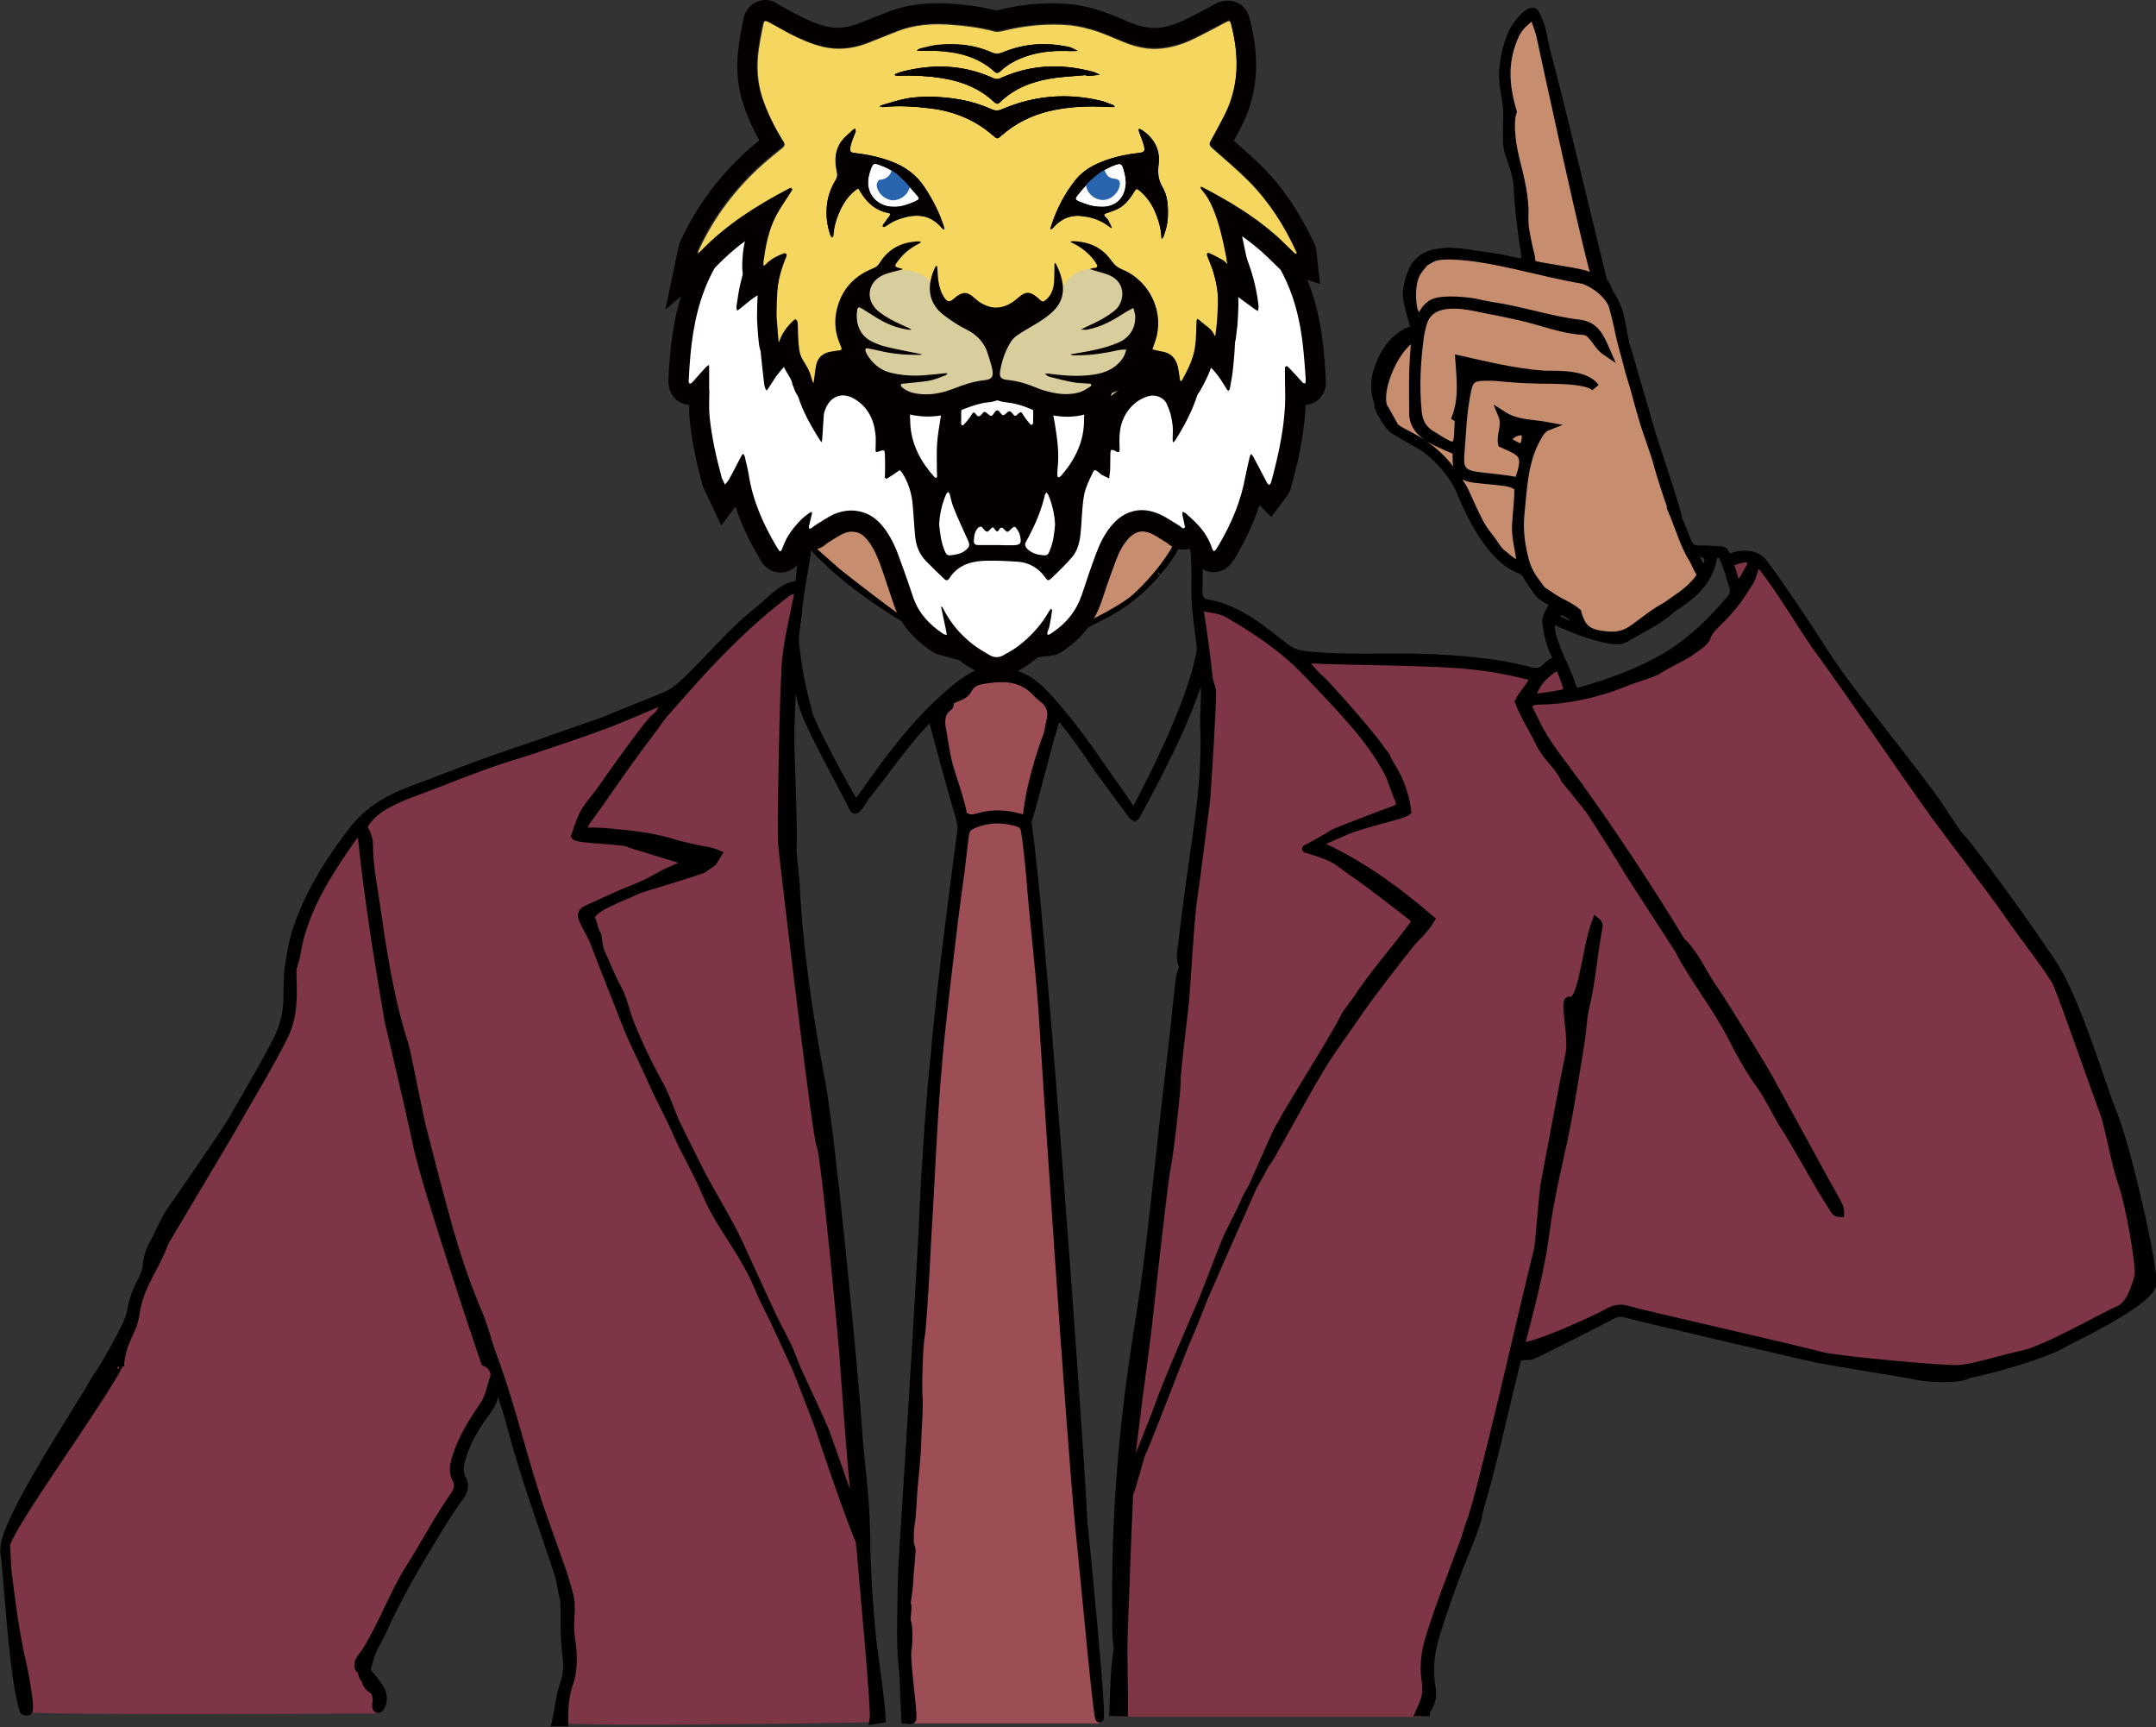 <?xml version="1.0" encoding="utf-8"?>
<!-- Generator: Adobe Illustrator 26.2.1, SVG Export Plug-In . SVG Version: 6.00 Build 0)  -->
<svg version="1.1" xmlns="http://www.w3.org/2000/svg" xmlns:xlink="http://www.w3.org/1999/xlink" x="0px" y="0px"
	 viewBox="0 0 1048.9 840" style="enable-background:new 0 0 1048.9 840;" xml:space="preserve">
<rect x="0" y="0" width="1048.9" height="840" fill="#333333" stroke="none"/>
<style type="text/css">
	.st0{fill:#7E3546;}
	.st1{fill:#9C4E54;}
	.st2{fill:#C68D6E;}
	.st3{fill:none;stroke:#000000;stroke-miterlimit:10;}
	.st4{stroke:#000000;stroke-width:4;stroke-miterlimit:10;}
	.st5{fill:#040000;stroke:#040000;stroke-miterlimit:10;}
	.st6{fill:#FFFFFF;}
	.st7{fill:#040000;}
	.st8{fill:#F5D75F;}
	.st9{fill:#D8CD9C;}
	.st10{fill:#2965AF;}
</style>
<g id="レイヤー_2">
	<path class="st0" d="M383.9,286.3c-3.7,2.9-12.6,9-18.1,15.7s-37,39-39.7,39.3c-2.8,0.4-27.9,8.3-32.3,9.4
		c-4.3,1.2-70,26-78.3,29.1c-8.3,3.1-28.3,9-38.6,20.1c-10.2,11-29.5,41.3-33,54.3c-3.5,13-3.5,24-3.9,30.3
		c-0.4,6.3-6.7,25.6-9.8,31.9c-3.1,6.3-33.8,59-38.2,65.3c-4.3,6.3-23.6,42.5-25.6,51.1s-14.6,35.4-16.5,40.5
		c-2,5.1-32.3,52.7-35,57c-2.8,4.3-11.6,16.7-11.8,18.9c-0.2,2.2-2,22.4,0.8,29.1c2.8,6.7,5.3,29.9,5.9,37.4
		c0.7,8.7-1.4,15.4,3.7,17c5.1,1.6,164.7,0.7,168.2,0.7c3.5,0,2.8-2,2-6.3c-0.8-4.3-1.6-6.3-3.9-11c-2.4-4.7-3.1-5.9,0-11.8
		c3.1-5.9,23.2-45.6,26.8-50.4c3.5-4.7,14.6-22.4,15.7-26c1.2-3.5-0.8-9.8-0.4-13.4c0.4-3.5,3.4-16.1,8.3-20.9
		c4.8-4.7,11-15.2,10.6-19.3s5.1,4.3,7.5,12.2c2.4,7.9,20.1,68.1,22,72.4c2,4.3,5.5,15.3,6.3,24c0.8,8.7,0.8,24,0.4,27.9
		c-0.4,3.9-3.9,24-4.3,26.8c-0.4,2.8,155.4,0,155.4,0s-8.5-69.1-7.5-76.7s-7.9-83-7.9-94.4s-15.7-158.6-19.3-175.1
		c-3.5-16.5-8.7-101.1-9.8-114.9c-1.2-13.8-2.4-53.5,0.4-60.6s3.9-17.6,4.3-24.4C388.7,285,385.9,284.7,383.9,286.3z"/>
	<path class="st0" d="M582.7,297.6c-0.5,4.8,4.7,38.1,5.3,42.5c0.6,4.4-0.9,38.1-2.1,44s-8.3,71.1-8.3,79.1s-7.1,77.6-9.4,87.3
		c-2.4,9.7-8.9,87.6-10.6,92.7c-1.8,5-12.7,83.8-12.7,90.3c0,6.5,0,59.3,0.3,67.9c0.3,8.6,0,33.6,0,33.6h146.4c0,0,1.2-3.8,2.1-6.2
		s0.3,0,0.6-5.3s-0.3-10.6,0.3-15.6c0.6-5,5.3-25.1,8.6-32.2c3.2-7.1,13-35.4,14.2-38.7c1.2-3.2,18.6-72.9,19.5-75.5
		c0.9-2.7,4.1-3.2,6.2-4.1s12.1-4.4,17.1-7.4c5-3,24-11.8,27.7-12.1c3.7-0.3,26,8.6,45.7,12.7c19.8,4.1,80.9,15.6,96.5,16.2
		c15.6,0.6,34.2,0,50.8-5.9c16.5-5.9,50.8-18.9,56.4-25.4c5.6-6.5,6.5-27.1,5-36.6s-21-70.5-24.2-82.6
		c-3.2-12.1-18.6-44.3-24.5-52.8c-5.9-8.6-50.2-65.5-58.1-77s-47.5-68.2-51.6-75c-4.1-6.8-23.3-31.6-25.4-35.4s-8.3-6.5-9.4-5.9
		c-1.2,0.6-7.7,1.8-7.7,1.8l3.2,16.5c0,0-8,15-15.9,20.4s-20.7,17.7-32.5,20.7c-11.8,3-32.5,8.6-32.5,8.6l-4.4-15.6
		c0,0-5.9,4.1-7.1,5c-1.2,0.9-15,0.6-16.2-0.6c-1.2-1.2-46-5.9-55.2-5.3s-25.1-0.3-32.5-0.3c-7.4,0-13.3,1.2-19.2-2.7
		c-5.9-3.8-18-15-26-18.6c-8-3.5-15.9-5.4-17.7-5.3C583.6,294.7,583,295,582.7,297.6z"/>
	<path class="st1" d="M471.5,331.3c-5.8,4.2-13.9,13.3-14.2,15.3c-0.3,2.1,0,12.1,1.5,17.7s10,32.8,10,34.8c0,2.1-2.7,33.6-3.8,40.7
		c-1.2,7.1-8.9,72-10.3,85.6s-3.8,72.6-5.3,83.2s-5.3,94.4-6.5,115.7c-1.2,21.2-1.8,78.2-2.1,86.5c-0.3,8.3,2.4,27.4,2.4,27.4h91.5
		c0,0,1.5-5.6,0.3-13.3c-1.2-7.7-3-15.9-3.8-22.4c-0.9-6.5-4.7-78.8-5.6-85.6s-5.6-78.8-7.1-93.5c-1.5-14.8-6.2-101.5-7.4-112.4
		c-1.2-10.9-9.1-92.4-10.3-100.9c-1.2-8.6-2.4-11.5-1.2-14.5c1.2-3,7.7-30.1,9.4-35.1c1.8-5,2.7-11.2,3-14.2c0.3-3-6.2-10.6-9.4-13
		c-3.2-2.4-11.8-3.2-15.3-3.5C483.6,329.5,474.7,328.9,471.5,331.3z"/>
	<path class="st2" d="M775.7,308.5c4.2,1.6,13,1.5,16.8-0.9c3.8-2.4,28.5-18.2,30.1-20.7c1.6-2.5,7-7.4,4.1-10.9
		c-2.9-3.5-18.6-42.8-20.7-52.5c-2.1-9.7-15.3-60.8-17.7-67.3s-7-12.3-7.7-15.6c-0.7-3.3-5-16.8-6.2-21.5c-1.2-4.7-12.4-51.6-15-62
		c-2.7-10.3-8.3-35.7-9.7-41.3s-2.5-9-5.3-8.3c-2.8,0.7-9.1,8-10.9,13.6c-1.8,5.6-2.4,16.6-1.2,24.8s1.8,23.3,2.7,27.4
		c0.9,4.1,5.3,33,5.9,38.7s2.1,16.8,2.1,16.8s-16.5-3.8-24.2-4.4s-20.8-0.5-23.3,1.5c-2.5,2-8.9,6.8-8.9,14.2c0,7.4,1.7,14,1.8,17.1
		s-4.7,7.4-7.1,10s-10.3,11.2-10.9,17.4c-0.6,6.2,1.5,14.8,3.2,17.7c1.8,3,6.7,7.5,10.3,9.1c3.6,1.6,13,8,15.6,11.5
		c2.7,3.5,9.9,15.6,13.6,20.7c3.7,5,9.1,22.4,17.1,27.1c8,4.7,11.8,6.9,13.3,9.7c1.5,2.9,5.7,9.6,10.9,11.2s10.6,4.1,11.8,6.8
		C767.4,301.2,771.1,306.7,775.7,308.5z"/>
</g>
<g id="レイヤー_1">
	<path class="st3" d="M941.4,670.9C941.4,670.9,941.4,670.9,941.4,670.9L941.4,670.9z"/>
	<path class="st3" d="M941.5,670.9C941.5,670.9,941.4,670.9,941.5,670.9C941.4,670.9,941.4,671,941.5,670.9
		C941.5,671,941.5,670.9,941.5,670.9z"/>
	<path class="st3" d="M416.6,838"/>
	<path class="st4" d="M1028.3,542.5c-6.2-15-17.7-55.8-30.1-74.4c-12.4-18.6-39.8-56.4-44.6-61.1c-1.6-1.6-5.4-7.8-7.1-10
		c-8.4-14.5-45.6-58.4-59.2-79.9c-7.3-11.5-21.2-32.5-29.5-43.4c-3.7-4.8-11.3-4.8-17.3-1.9c-1-2.4-1.7-3.4-2-3.7
		c-0.6-0.6-5.3-0.5-8.5-0.8c-1.5,0.1-2.8,0-4.2,0c-2.2-0.1-4.1-1.5-4.8-3.5c-1.4-3.7-3-7.4-4.5-11.1c-1.6-8.1-12-37.8-14-45
		c-1.8-6.7-7.5-25.6-10.4-36c0-0.2-1.2-3.9-1.3-4.1c-1-4.2-2.3-13.1-3.5-16.5s-2.8-6.3-4-8c-0.1-0.1-0.1-0.1-0.2-0.2
		c-0.9-1.7-1-3.9-3.1-5.7c-2.2-8.7-20.7-86.2-28-113.2c0,0-1.7-8.5-2.1-10c-0.4-1.6-2.6-7.2-3.6-8.1c-1.1-0.9-3.8,1.3-4.8,2.3
		c-4.3,4.4-8.1,9.6-10,24.4c-1,8.1,1.4,13.3,1.8,21.4c0.3,6.1-1,14.9,0.9,20.6c1.8,5.4,3.9,10.7,4.2,16.4c0.5,11,2,21.9,3.6,32.7
		c0.2,1.3,0.6,2.6-0.9,4c-4.3-0.2-8.8-1.8-13.4-2.4c-4.8-0.7-9.6-1.4-14.3-2.1c-1.8-0.2-2.9-0.4-4.2-0.5c-0.7,0-2.3-0.2-3.4-0.2
		c-3.4,0-6.3,0.4-8.4,0.9c-2.1,0.4-6.8,2.3-9.2,6.5c-2.5,4.4-3.6,9.9-3.7,12.2c-0.1,2.4,0.7,7.1,1.9,10.8c0.8,2.6,1.5,5.1,1.8,7.1
		c-0.2,0.1-0.4,0.2-0.6,0.3c-9.4,3.2-14.3,10.9-17.2,19.5c-1.9,5.6-1.7,11.2,0.3,16.3c-0.1,0.2-0.2,0.5-0.1,1
		c0.3,2.7,5.3,10.6,7.3,11.8c2,1.2,13.5,8,13.9,8.1c8.2,5.3,15.8,14.8,18.5,21.4c7.3,17.8,13.4,25.1,14.4,26.4
		c4.1,5.3,8.8,10,15.3,12.4c1.8,0.7,2.4,2.1,3.3,3.5c0.5,0.9,1,1.6,1.5,2.3c0,0.1,0.2,0.3,0.5,0.8c1.6,2.2,3.1,4.9,5.1,6.3
		c1.4,1,3.4,2.2,5.8,3.2c-0.1,0.1-0.2,0.2-0.2,0.3c-0.8,1.2-3.9,7.1-3.7,8.1s0.1,5.4,2.6,12.6c0.5,1.5,2,4.7,2.5,5.6
		c0,0.1,0.1,0.1,0.1,0.1c-0.1,0.3-0.2,0.5-0.3,0.8c-1.5,1.1-3.5,2.1-4.9,3.7c-2.4,2.6-5,2.7-8.1,1.9c-4.7-1.2-9.4-2.2-14.1-3.1
		c-0.7-0.1-18.8-3-41.7-3.4c-17.2-0.2-34.3,0.6-51.5-1c-4-0.4-7.6-1-11.1-3.6c-11.7-9-22.9-19-38.2-21.7c-3.1-0.5-4.8-2.5-4.6-6.1
		c0.2-4.3,0-8.7,0.1-13c0.2-7.8-0.6-15.2-8.8-18.4c-0.8-3,0.7-5.6-0.8-8.7c-1.2,2.9-0.9,5.2-0.8,7.4c0.3,4.9-1.2,9-3.9,13.1
		c-3.6,5.4-8.9,12.1-14.5,17.5c-15.1,14.5-55.8,30-70.1,37.9c-6.1-4.3-43.1-24.3-43.6-24.6c-13.6-7.7-36.2-29.5-46.1-41.2
		c-1.4-1.6-2.5,0-3,2.7c-0.8,7.6-1.8,14.7-2.6,24.3c-6.4,0.1-10.6,4.4-15.2,8.4c-2.3,2-4.5,4-6.8,5.8
		c-14.7,11.8-32.8,35.1-41.9,39.3c-2.2,1-32,12.9-32.7,13.3c0,0-22.6,7.7-29.8,10.4c0,0-18.9,6.4-27.8,9.6
		c-11.3,4.1-22.3,8.6-33.6,12.7c-11.6,4.2-21.8,10-29.6,20.1c-10.9,14.2-20.4,29.1-26.4,46.1c-2.3,6.6-3,10.6-4.3,18.5
		c-0.9,4.9-0.9,11.8-0.9,16.7c-0.1,7.5-1.9,14.4-5.3,21.1c-6.6,12.7-13.9,25-21,37.4c-4.2,7.5-31.7,46.7-31.9,47.1
		c-0.7,1.3-4.8,9.4-5.1,10.2c-0.3,0.9-3.3,6.2-3.5,7.1c-2.5,6.4-0.7,8.4-4,14.4c-2.8,5.1-4.6,10.5-5.6,16.4
		c-0.8,5-13.5,27.1-16.8,31.4c-7.9,14.2-44.5,68.8-44.5,82.8c-0.3,1.3,0.3,3.5,0.4,4.9c2.2,22.6,4.2,59,9,73.8
		c0,0.2,1.7,0.5,1.9,0.4c2.2-0.7-2.6-22.9-2.7-23.3c-2.4-10-4.6-23.3-7.3-46l-0.6-12c3.8-11.9,44.6-67.6,55-87.3
		c0.3,0,0.5,0.2,0.5,0.8c0-6.5,2.6-12.3,5.3-18c1.1-2.4,1.8-5,2.2-7.7c1-7.4,4-14,7.5-20.5c2.6-4.7,4.9-9.5,6.8-14.5
		c2.9-5,29.5-49.4,32.5-54.7c8.4-14.9,17.5-29.5,25.2-44.8c5.3-10.5,4.6-20.4,4.3-31.7c-0.1-2.4,1.6-5.8,1.9-8c1-7,3-13.6,5.6-20.1
		c5.2-12.8,12.7-24.1,20.5-35.4c1.3-1.8,2.5-4,5.6-5.1c3.1,31,8,61.5,13.3,92.4c0,0,9.7,40.6,13.9,60.6c4.1,20.1,33,105.4,33,105.4
		c3.4,1.2,5.3,4.9,4.4,7.6c-1.6,4.6-2.3,9.7-5.3,13.9c-5.2,7.5-10,15.3-12.9,24.1c-1.2,3.7-2.2,7.5-0.2,11.2
		c1.6,2.9,0.9,5.5-0.8,7.9c-7.9,11.3-14.3,23.6-21.7,35.3c-8.1,12.7-13,27-20.9,39.8c-0.2,0.4-0.5,0.8-0.6,1.2
		c-0.4,0.4-0.8,0.8-0.9,1c-0.3,0.5-0.9,1.3-1.2,1.6c-0.3,0.3-1.3,2-1.4,2.5c0,0.5-0.1,2.2,0.1,2.7c0.2,0.3,0.7,0.8,1.2,1.2
		c0.6,1.4,0.5,3,1.8,4c0.5,1.7,1.1,3.6,3.4,5c2.5,1.6,2.5,4.9,2.1,7.7c-0.4,2.8,1.9,2.4,2.7-0.4c0.8-3,0.4-5.6-1.3-8
		c-1.2-1.8-2.4-3.6-3.9-5.2c-1.8-1.9-3-3.9-2.4-6.6l-0.3,0.2c0.3-0.3,0.8-0.7,0.9-1.1c0.2-0.5,0.6-1,0.9-1.6c0,0,0.1,0,0.1,0.1
		c1.5-5.1,4.4-9.2,6.4-13.7c7.6-17,17.1-32.9,26.8-48.8c3.4-5.5,6.8-11.1,10.7-16.2c2.1-2.7,2.8-5.6,1.1-8.6
		c-1.6-2.9-1.4-5.7-0.6-8.7c2.1-8,6-15.1,10.8-21.8c2.6-3.6,5.6-7.1,5.6-12c0-0.7,0.5-1.6,1.6-1.5c1.5,0.8,1.6,2.4,2.1,3.8
		c1.5,4.6,3,9.2,4.2,13.8c6.5,25,15.6,49.2,23.6,73.7c0.3,0.9,1.6,8.9,2.4,11.3c0.6,9.7-0.2,16.8,1,26.2c0.6,4.8,0.9,9.6-0.8,14.3
		c-2.3,6.2-2.8,12.8-4.2,19.2h4c-0.2-6.4,0.2-12.7,2.3-18.7c1.8-5.2,2-10.7,1.7-15.8c-0.2-3.7-1.2-7.7-1.2-11.6
		c0-4.8,0.8-9.3-0.1-14.5c-0.4-2.1-2.9-10.6-3.2-11.4c-3.3-9.4-6.7-18.8-10-28.2c-9-25.6-14.7-52.2-24.2-77.7
		c-2.6-7-4.3-14.4-7.2-21.2c-5.8-13.5-10.4-27.4-14.4-41.5c-4.5-16-8.7-32.2-12.8-48.3c-0.9-3.3-8-38.8-8.4-39.8
		c-7.8-23.8-11.2-48.6-14.8-73.2c-1.2-7.9-2.7-15.8-2.7-23.8c0-3.4-0.8-6.6-3-9.6c2.9-5.4,7.4-8.9,12.6-11.6
		c7.5-4,15.7-6.5,23.6-9.6c13.6-5.4,27.3-10.7,41.4-14.8c2.7-0.8,33.1-11,38.1-13.1c4.3-1.1,30.7-12.7,34.9-14.3
		c-0.7,2-2.6,3.2-3.9,4.8c-1,1.2-2,2.4-2.5,3.8c-3.5,2.4-7,7.5-8.9,9.9c-6.6,8.8-13,17.7-19.3,26.7c-3.1,4.5-7.1,8.2-9.3,13.4
		c-1.3,3.1-2.3,6.1-3.3,9.1c1.2,1.8,25.7,1.9,26.8,3.8l28.1,8.6l-2.7,2.1c-1.4,0.3-8.6,3.6-9.6,4.2c-6.1,3.3-8.1,4.6-15,7.3
		c-7.7,3-14.9,6.6-22.3,9.9c-1.7,0.8-2.5,2.2-1.8,4.1c1.6,4.1,4.3,7.9,5.8,11.9c5.1,13.5,10.5,26.7,15.7,40.1
		c3.5,9,8.3,17.9,12.2,26.8c3.8,8.8,8.3,16.6,12.1,25.4c4.3,9.9,9.9,18.9,14.1,28.9c4.1,10,9.6,17.8,15.3,26.9
		c3.2,5.1,7.5,12.5,9.8,18.1c4.5,10.6,9.4,19.5,14.6,29.8c1.5,3,14.8,37.5,15.6,39.9c0.6,2,13.5,40.6,19.7,55.2
		c0.5,4.3,0.8,7.6,0.9,9.4c0.9,11.2,6.8,73.3,5.9,77.6l3.8-0.6c-0.3-8.3-4.3-35.4-4.6-38.4c-1.1-12.8-2.2-23.1-2.5-36
		c-0.1-3-0.4-4.8-0.4-8.5c0.2-2.2-0.2-9-0.2-10.6c-0.3-17.6-2.9-31.1-3.9-48.7c-1.1-18.8-12.7-140.9-17.8-167.6
		c-6.1-32.1-10.9-64.2-12.5-96.8c-0.3-5.9-2.1-16.8-1.2-17.5c0.1-0.4-0.6-30.3-1.2-44.6c-0.1-1.6-0.1-8.6-0.1-10.8
		c-0.1-9.6,1.1-19.3,0.6-28.9c-0.1-1.3-0.4-2.8,1.4-4.4c0.4,3,0.7,5.2,1.1,7.5c0.3,2.3,1.1,4.4,1.6,6.7c0.5,2.4,0.9,4.4,1.8,6.7
		c0.6,1.7,1.6,5,2.7,6.9c5.5,12.3,19.4,37.3,21.5,42.1c1,3.2,5.7-5.6,5.7-5.6c12.2-14.8,18.3-25.4,32.3-39.6
		c3.9,14.4,10.4,38.7,14,50.4c0.2,2.1,0.9,3.6,0.6,5.4c-2.6,19.1-5,38.3-7.4,57.5c-1,7.9-5,42.7-5.7,53.3
		c-1.9,15.6-4.7,57.9-5.5,77.6c-0.1,2.3-0.4,9.3-0.5,10.7c-1,17.5-2,34.9-3,52.4c-2.2,35.7-4.4,71.5-6.7,107.2
		c-0.1,2.4-0.2,9.7-0.3,11.4c-0.1,13.3-0.9,26.6,0.8,39.8c0.2,1.8,0.6,16.3,1,22.6c0.3,0,3.4,1.1,3.3-0.4c0.7-2.2-3.1-27.3-2.4-32.9
		c0.6-2.8,0.8-11.6-0.2-14.2c-0.7-2,1-7.1-0.2-8.9c0.7-3.8,1.4-10.5,1.4-12.2c0-2.2,0.8-9.2,0.8-9.2c-0.2-3.9,1-3-0.4-6.9
		c-0.6-1.8-0.1-8.4,0.2-10.2c0.9-5.3,0.9-12,1.4-17.3c0.6-7.1,1.7-16.4,1.8-23.2c0.1-6.5,1.1-15.2,0.6-21.6
		c-0.4-5.2,0.2-24.6,1.1-29.4c1-5.1,3-42.8,3.2-48.4c1.1-15.7,3.2-64.1,5.2-83.8c0.6-10.4,7.8-71.8,10.3-88.9
		c1.1-7.2,1.7-14.5,2.7-21.8c0.3-2.2,0.7-4.2,3-5.4c7.3-3.5,14.7-3.8,22.4-1.6c2,0.6,3.6,1.7,4,4c1.1,7.1,2,15.6,2.6,22.8
		c2,25.6,5.2,49.5,6.6,75.1c0.5,9.2,12.8,196.7,17.4,242.9c2.2,19.9,9.2,99.1,9.8,90.4c0.5-7.9-6.4-79.2-8-94.3
		c-3.2-59.9-20.9-300.1-27.3-341.1c3.2-9.5,11.9-45.8,14.6-51.6c2.2,0.8,2.7,2.3,3.7,3.4c5,6,10.9,14.4,13.9,19
		c3,4.6,11.2,15.4,17,23.3c0.1,0.1,2.9,4.8,3.6,3c12-22.2,24.3-45.5,31.9-70.1c1.5,1.6,1.2,3.1,1.4,4.5c1,7.1-0.3,14.3,0,21.4
		c0.7,15.7-0.6,31.3-2.7,46.8c-2.7,19.6-5.7,39.2-7.9,58.9c-0.4,4-1.7,8.2,0.6,12.2c-1.2,2.2-1.9,4.5-2.1,7.1
		c-1.7,15.9-3.3,31.8-5.3,47.7c-0.5,4.1-2.3,20.1-2.5,21.9c-1.4,12.2-2.6,24.5-4,36.7c-0.4,3.3-1.7,13.7-1.9,16
		c-1.9,18-4.7,35.9-7.5,53.7c-6.6,43-10,86.2-9.5,129.6c0.1,6.1-0.3,12.3,0.8,18.3c-1.7,8.8-1.8,22.4-2.2,31.1l5.1,0.2
		c0.1-3.8-0.5-29.2-0.2-37.2c0.3-6.8,1.7-48.4,2.7-69.3c1.2-1.6,5.2-17.9,6.2-19.9c3-5.9,19.2-49.1,22.7-56.8
		c3.5-7.7,16.4-41.9,18.7-47.2c1.4-3.2,7.7-15.5,7.9-16.1c1.9-4.6,2.6-5.5,5.1-9.9c0.8-1.4,3-5.1,4.5-8.2c1.4-2.9,2.7-4,3.8-6
		c8.1-14.2,15.7-28.6,24.1-42.6c5.1-8.6,11.2-16.6,16.8-24.8c8.3-12.1,17.4-23.6,26.4-35.1c3.2-4,7.4-7.2,10.5-12.5
		c-17.1-14.7-35.2-27.8-55.6-36.7c1.7-1.1,14.4-6.4,15.5-6.9c7.4-3.1,26.6-7.2,28.7-9c-0.9-6.6-2.5-11.6-5.3-17.5
		c-0.6-1.2-2.8-4.8-4.3-7.4c-0.5-2.1-2.7-4.1-3.8-5.9c-6-8.7-26.6-31.4-28.2-32.8c-3.3-2.8-6.1-5.9-9-10.6c15.3,1,29.7,0.9,44,1.3
		c33.4,0.9,45.1,1.6,68.6,7.6c-2.1,4.8-5.6,7.9-7.6,11.9c2.7,7.1,6.9,13.4,10.1,20.1c3.1,6.7,9.5,11.3,12.3,17.8
		c0,0,11.2,13.5,13.1,16.5c6.1,9.5,12.2,19,18,28.7c1.7,2.8,22.5,34.7,24.2,37.5c7.3,14.2,18.5,28,25.8,42.3c4.3,8.5,9,17,14.8,24.8
		c2.2,3.1,8.3,14.7,9.9,17.3c1.9,2.9,3.7,5.9,5.5,8.9c6.3,10.6,12.1,21.5,18.8,31.8c0.8,1.3,1.4,3.1,3.7,3.1c0.1-2.2-0.9-4-1.8-5.7
		c-2.8-5.1-5.7-10.1-8.5-15.3c-4.3-7.9-23.4-42.9-24.8-45.4c-1.4-2.5-19.2-32.1-27.4-44c-4.8-7.1-8.4-15.8-14.8-21.7
		c-14.6-24.1-33.9-53.4-50.4-76.2c-6.4-8.9-13.5-17.3-18.8-27c-2-3.8-3.8-7.7-5.7-11.5c1.9-2.6,4.4-2.5,6.6-2.5
		c10.9-0.2,21.5-2.3,31.9-5.5c3.5-1.1,6.9-2.5,10.3-3.8c1.6-0.7,10.6-3.5,13.9-5c4.4-3,12.8-6.8,16.2-9.1c3.3-2.4,6.3-4.1,8.1-6.8
		c1-3.4,3.4-5.7,5.8-8c5.4-5.2,10.1-11.1,14-17.5c0.6-0.9,2.4-3.5,2.9-5.9c0.9-2.2,0.8-4.5,3.1-5.3c9.8,11.3,20.9,31.4,30.4,44.1
		c19.1,26.4,37.1,53.5,56.2,80c0.3,0.6,29.5,39,34.8,46.9c5.3,8,20.8,27.6,23.5,33.5c2.8,5.9,20.5,56.7,22.8,62.6
		c2.4,5.9,5.5,24.8,9,34.6s9,40.5,7.9,45.2c-1.2,4.7-3.9,14.2-9.8,16.5c-5.9,2.4-35.4,19.3-46.4,21.6s-23.6,6.7-31.5,7.1
		c-7.9,0.4-59.8-4.5-66.3-6.3c-13.2-3.6-88.9-20.7-94.6-22.5c-3.3-1.1-6.6-0.5-9.6,1.3c-4.9,2.9-36.1,17.2-42.6,16.6
		c4.9-18.9,10-37.8,12.5-57.3c2.5-19.5,8-38.4,11.3-57.7c0.6-3.5,4.8-27.8,5.9-35.8c0.3-2.2,0.8-9.3,1.6-12.9
		c3.3-13.3,4.2-26.9,6.7-40.3c0.1-0.8,0.4-1.6-1.1-2.8c-5.3,14.4-6.5,40.9-13.2,38.5c-2.4,0.7,2.2,18.6,0.2,26.4
		c-0.9,3.7-11.3,59.2-11.7,61.2c-1.3,6.5-2.4,26.8-3.5,33.4c-6.4,25.2-24.3,105.1-31.9,129.9c-0.2,0.6-0.4,1.2-0.6,1.7
		c-1.3,3.3-2.5,7.8-2.8,8.7c-6,16.2-12.4,32.2-17.5,48.7c-2,6.4-2.9,13.2-2,19.7c1.1,7.7,0.2,9.6-2.8,16.3h3
		c0.3-2.8,0.5-0.7,1.7-3.2c1.2-2.9,1.6-5.8,1-8.8c-1.5-8.5-0.6-16.9,1.9-25.1c3.4-11.3,7.5-22.4,11.6-33.5
		c1.8-4.7,9.1-21.5,9.3-25.7c0-0.2,0.1-0.5,0.1-0.7c7.1-24.5,12.6-49.8,18.7-74.6c0.7-0.6,1.1-1,1.8-1.5c0,0,0,0,0,0
		c2.1-0.2,4.8,0,5.5-0.4c4.8-2.1,35.5-17.7,38.3-19.3c2.5-1.4,4.8-1.8,7.6-1c7,2,74.4,17.6,88.3,20.9c10,2.4,46.1,7.7,53.9,9.5
		c2.7,0.6,20.3,2.2,24.4-1.1c13.2-2.3,38-10.2,44.2-13.8c6.2-3.5,44.3-21.2,45.1-30.1S1034.5,557.6,1028.3,542.5z M382.1,327.4
		c-0.9,14.1-2.1,76.7-1.5,83.5c0.6,6.8,16.6,142.6,18.7,146.5s10.8,96.1,11.4,105.8c0.5,7.4,3.7,53,6.5,78.3
		c-5.4-16.7-14.9-42.7-15.6-45c-1-3.1-32.6-70.5-41.2-89.6c-6.5-14.6-15.9-28.2-22.7-42.7c-0.6-1.2-8.2-16.2-9.7-19.7
		c-2.2-5.1-4.1-11.2-6.8-16.1c-5.5-9.9-10.4-20-14.6-30.5c-2.3-5.7-3.4-12-6.3-17.3c-3.7-6.9-5.1-11-8.3-18
		c-0.8-1.8-1.2-8.3-1.8-8.3c-1.5-2.8-1-3.9-3.1-8.6c2.6-3.7,6.6-5.4,10-7.1c4.3-2.2,8.4-3.4,12.7-5.7c1.2-0.7,21.6-6.5,31.8-10.1
		l5.1-3.5l2.4-3.9c-4.3-1.8-6.7-1.6-11.2-2.7c-1.6-0.4-7.2-1.6-9.1-2.2c-9.9-3.2-20.1-4.5-30.4-5.4c-4.8-0.4-9.5-0.9-14.3-0.4
		c-0.6-3.4,1.2-5.4,2.6-7.3c6.7-9.1,13-18.5,19.6-27.7c4.4-6.1,11.3-15.1,16-21.7c4.3-4.8,8.5-9.7,12.8-14.5
		c14.1-15.8,28.9-30.8,45.8-43.8c2.1-1.6,4.1-3.5,7.8-2.5C386.2,300.7,382.4,314,382.1,327.4z M417.6,390.1
		c-0.4,0.5-0.8,1.1-1.2,1.6c-7.1-11.6-18.1-32.6-22.5-42.7c-0.4-1.1-0.5-1.6-0.7-2.4c-3.5-12.9-5.1-21.3-6.5-34.1
		c-0.2-1.9,0-4.2,1.5-14.5c0.6-10.5,4.9-28.9,4.8-35.4c11.3,14.6,36,32.3,53,41.4c0.4,0.5,21.2,11.5,31.1,16.5
		c2.9,1.5,4.9,3.2,5.2,6.3c-0.5,0.9-1.2,1.3-1.8,1.1c-3.4-1.3-6.1,0.4-8.8,2c-6.2,3.7-11.4,8.7-16.6,13.6
		C440.6,357.5,429.1,373.8,417.6,390.1z M511,351c-0.5,1.9-0.6,3.6-1.2,5.9c-0.1,0.6-8.4,20.9-10.4,41.9c-7.9-2.9-15.8-3.6-23.9-1.2
		c-2.7,0.8-4.1,0.8-7-1c-0.6-5.3-5.1-18.1-6.6-23.2c-1.7-5.6-2.5-12.6-3.6-18.3c-0.7-3.6-1.1-8.5,3.1-11.3c1.1-0.7,0.1-2.3,1.1-3.1
		c2.9-1.8,6.7-2.1,8.3-5.3c1.4-2.7,3.8-4.1,6.2-4.5c8.4-1.5,16.9-2.4,24.4,3.3c2,1.5,3.5,3.6,5.5,5.1
		C511.2,342.3,512.3,346.2,511,351z M551.7,395.8c-5.7-8.6-14.8-21-18.4-26.4c-3.6-5.4-16.7-23.6-26.9-33.6
		c-5.2-5.1-11.6-8.8-19.6-8.3c-1.2-2.8,0.3-4.4,2.5-5.6c3.2-1.7,7.1-3.1,10.4-4.6c10.5-5,25.1-11.8,36.5-17.9
		c3-1.6,15.3-7.3,27.2-21.7c0,0-0.1,0-0.3,0.2c5-5.5,9.1-11.7,11.5-19.2c5.4,2.5,6.5,7,6.8,11.7c0.3,5.8,0.3,11.7,0.2,17.5
		c-0.2,7.1,2,20.7,2.7,27.9C579.8,344.4,553.6,391.7,551.7,395.8z M635.6,326.9c18.8,19.6,31.8,33.3,40,49.1c1.1,2,3.6,9.9,4.8,12.3
		c1.2,2.4,0.5,4.6-0.5,5c-1,0.4-29,10.7-31.7,12.4c-5,3.3-14.1,7.9-12.6,7.1c3.8,1.1,7.6,2.4,11.2,3.9c3.7,1.5,6.9,4.4,10.2,6.7
		c10.3,7,20,14.8,29.9,22.4c0.6,0.5,1.1,1.2,1.5,1.7c0.2,1.8-1,2.6-1.7,3.7c-8.5,11.5-18.1,22.1-26,34.1c-2.3,3.5-5.3,6.7-7,10.2
		c-6,12-30.1,49.1-33.5,57.4c-1.7,4.1-47.9,106.8-56.5,131c-2.9,8.3-11.3,28-14.7,37.9c2-22.5,8.2-66.3,9-73.3
		c0.9-7.7,7.7-70.8,9.4-79.7c1.8-8.9,5.3-41,5-43.4c-0.3-2.4,3.5-32.5,4.1-38.7s2.4-39.2,3.8-48.4s5.6-43.1,6.2-47.2
		c0.6-4.1,3.2-46.9,3.1-54.4c0-2.6-1.6-5-1.7-7.8c-0.2-2.8-3.4-28-4.7-34.2c5,1.5,10,1.3,14.3,3.8
		C611.5,306.6,624.5,315.3,635.6,326.9z M831.2,270.6c0.2,2.8-0.6,5.3-2.7,7.4c-1.5-2.9-3.1-5.7-4.6-8.6
		C827.6,268.5,827.6,268.5,831.2,270.6z M741.6,105.7c0.4-9.7-2-18.8-4.3-28c-0.6-2.6-1.2-5.2-1.6-7.8c-0.7-5.6-1.2-11.2,0.2-15.6
		c-4-13.4-4.5-25.2,1.3-37.6c2-4.2,5.4-6.5,6.3-7.4c0.9-0.9,2.5-1.6,3.1-0.3s2.3,6,2.9,8.6c0.3,1.4,23.7,110.5,27.5,119.5
		c-1.4-1.1-2.2-2.1-4.5-3c-2.6-1.7-21.5-3.8-27.6-5.6c0.3-2.9-0.6-5.3-1.2-7.9C742.7,115.6,741.4,110.7,741.6,105.7z M730.8,269.3
		c-2.6-2.1-3.8-4.9-5.9-7.5c-1.1-1.4-2.3-2.9-3.3-4.4c-1.7-2.6-3.4-6.2-4.7-8.9c-1.6-3.3-4-9.1-5-10.8
		c-6.3-10.5-12.5-18.2-24.3-24.7c-5.1-2.8-8.5-4.3-9.3-5.7c-0.7-1.3-4.3-7.9-5.4-9.6c-3-8.6,6.2-30.2,15.9-34.1c0,0,0,0,0,0
		c-0.2,1.5-0.8,8.8-0.8,9.1c-0.7,9.9-0.5,17.6-0.4,29.6c1.2,9.6,11.5,12.8,21.1,17c0,0.8,0,1.6,0,2.4c-0.2,7.8,1.8,10.3,9.4,11.2
		c3.3,0.4,6.6,0.6,9.9,1c3.6,0.5,7.3,0.4,10.7,3c0.2,6.2-0.8,12.5-1.1,18.7c-0.3,6.4,1.9,12.6,2.4,19.7
		C735.9,273.9,733.4,271.4,730.8,269.3z M750.2,287.2c-6.2-7.9-7.4-10.4-9-17.2c-1.5-6.4-2.2-12.9-1.6-19.4
		c1.3-12.5,1.5-25.4,7.7-36.9c1.4-2.5,2.6-5.2,5.7-6.4c-7.5-1.4-15.1-0.9-22.1-5.4c2.1,5.1-1,9.5-0.1,13.8
		c10.1,4.5,12.8,5.1,7.9,18.5c-6.6-1.4-13.4-1.8-20.1-2.7c-6.9-0.9-8.8-3.4-8.2-10.4c0.8-9.1,1-18.3,2.6-27.3
		c1.7-10,2.3-10.8,12.8-10.6c0.6,0,1.6,0.1,2.3,0.1c6.1,0.6,12.3,1.1,18.4,1.2c3,0.4,25.2-0.8,29.6,3.9c-4.6-6.5-17.4-6.1-24.8-6.1
		c-14.9-1.1-28.1-4.5-41.3-7.4c0.6,9.1,1.9,18.5-1.6,28c0.3,0.2,1.3,0.4,1.3,1.7c-0.2,3-0.1,6-0.5,9c-0.5,3-2.2,3.9-5,2.5
		c-2.5-1.2-4.9-2.9-7.3-4.3c-4.4-2.5-6.7-6.1-7.2-11.2c-1.3-12.5-0.6-24.9,1.1-37.4c0.2-1.6,0.7-3,1.2-5.3
		c3.5-14.3,22.8-9.1,29.4-7.8c6.2,1.2,12.6,2.5,18.4,3.8c10.2,2.3,20,6.4,30.5,7c2.4,0.1,3.8,1.8,5.2,3.5c1.8,2.3,3.3,4.9,6,6.7
		c-2.7-6.1-4.9-12.6-13-13.6c-14.4-1.7-28.2-6.5-42.5-8.6c-0.7-0.1-6.6-1.2-8.5-1.7c-1.8-0.4-14.7-2.1-19.9,0.1
		c-3.7,1.5-6.2,6-7.1,9.7c-0.5-1.8-2.8-5.2-3.1-7.4c-1.3-8.1,0.2-13.5,1.1-15.6c1-2.4,2.8-4.3,4.4-6.3c1.8-1.3,4.2-2.6,6-3
		c2.2-0.5,4.9-0.5,7.2-0.5c20.6,0.7,44,8.6,64,11.8c6.8,2.4,12.4,7.4,14.5,12.4c0.7,2.4,2.8,10.8,3.2,13.4
		c0.5,2.7,2.9,11.3,3.5,13.6c0.8,3.3,1.7,6.6,2.8,9.9c1.3,4.2,3.7,13.6,5.8,20.4c2.1,6.9,5,13.8,6.8,20.9c0.6,2.3,4.2,14,7.2,22
		c-0.1,0-0.1,0.1-0.2,0.1c3.4,7.9,5.6,16.3,10.2,23.6c1.2,2,1.8,4.6,3.7,6.6c-0.8,2.6-1.6,3.4-3.4,5.3c-3.9,4.3-8.5,6.9-13.4,10.5
		c-6.9,3.7-11.2,7.7-16.8,11.5c-3.9,2.7-7.9,3.3-12.2,2.9c-9.3-0.8-12.3-3.2-14.5-11.3c-2.3-1.9-5.3-3.5-7.7-4.7
		C757.7,292.2,754,289.8,750.2,287.2z M740.9,218.1c-3-0.8-5.3-2.2-7.9-3.9c2-3.6,4.9-4.7,8.8-4.5
		C743,212.8,742.1,215.3,740.9,218.1z M766.9,304c-2,0.9-3.6-0.4-5.7-1c-1.8-1-3.6-0.9-4.1-3.4c0.5-2.2,2.3-2.6,3.8-2
		C763.8,298.8,766.6,300.3,766.9,304z M744.9,339.7c2-8,7-12.3,13-16c1.9,1.6,4,9.2,5.2,13.1C757.4,338,752,338.9,744.9,339.7z
		 M842.2,291.1c-9.4,11.2-19.8,21.3-32.4,28.7c-12.4,7.2-25.9,12-39.7,16.1c-1.9,0.6-3.1,1-4.8-0.6c-1.5-4.7-3.8-10.4-6.2-15.1
		c-1.3-3.1-3.3-8.5-4-11c-0.9-2.9-0.9-8-0.5-8.9c0.1-0.1,0.1-0.3,0.3-0.5c0.4,0.9,1.1,1.6,2.2,2.3c1.4,0.9,4.5,2,4.5,2
		c6.1,2.7,12.3,4.9,18.8,6.4c3.6,0.8,7.7,1.6,10.7-0.3c7-4.3,15.6-8,21.7-13.8c9.9-6.5,18.8-13,20.7-26.1c-0.5-0.4-1-0.8-1.5-1.1
		c1.4,0,3,0.1,4.1,0.2c2.4,0.4,2,1.2,2.8,2.8c0.6,1.2,1.5,4.4,2.4,6.4c0.5,2.6,1.4,4.5,2.1,7C843.8,287.6,843.7,289.4,842.2,291.1z
		 M850.7,277.3c-2,3.4-3.8,7.5-6.2,7.2c-1.4-5.5-2.3-8.2-3.2-10.7c3.2-1.5,8.5-3.1,10.3-1.7C852.6,273.9,851.9,275.3,850.7,277.3z"
		/>
	<path class="st2" d="M393.6,231.5c1.2,5.4-2.3,29.3-0.6,31.2c1.7,1.9,12.8,11.7,15.1,13.7c2.4,2,32.4,25.6,37.8,27.8
		c5.4,2.1,19.1,9.8,25.1,13.2c6,3.3,11.6,4.9,13.1,6.6s2.4,0.8,5.1-1.9c2.7-2.7,28.3-13.3,34.6-16.9c6.3-3.5,21.6-10.6,27.9-16.5
		c6.3-5.9,12-12.4,17-20.1s5.3-15.5,5-18c-0.3-2.5-0.8-18.5-1.2-20.9c-0.4-2.4-37.4-6.7-60.6-8.7s-87-0.4-97.2,0
		S392.4,226.3,393.6,231.5z"/>
</g>
<g id="レイヤー_3">
	<g>
		<g id="レイヤー_1_00000045595893968223245190000018261994362965985154_">
			<path class="st5" d="M343.3,120.1c0.7-0.5,1.6-1.5,2.1-2.1c12.4-12.8,23.2-17.9,38.8-26c0.3-0.2,0.8-0.2,1.2-0.3
				c-0.1,0.4-0.3,0.8-0.5,1.1c-2.5,3.9-5.2,7.8-7.4,11.8c-3.8,7.1-5.2,14.9-6.3,22.8c-0.1,0.6,0.1,1.3,0.2,1.9
				c0.7-0.3,1.4-0.5,1.9-1.1c2.3-2.2,5.1-3.5,8-4.7c0.3-0.1,0.8-0.1,1.2-0.1c-0.1,0.4,0,0.9-0.1,1.3c-4.2,9.4-5.5,19.5-5.6,29.7
				c0.3,4,0.6,8,0.9,12c0.1,0.5,0.4,0.9,0.6,1.4c0.3-0.3,0.6-0.6,0.8-1c0.2-0.4,0.3-0.8,0.5-1.3c1.5-3.7,3.8-6.8,6.7-9.4
				c0.3-0.3,0.7-0.5,1.1-0.7c0.1,0.5,0.4,0.9,0.4,1.4c0.3,4.2,0.1,8.5,0.7,12.6c0.8,5.6,3.3,10.6,6.1,15.5c0.3,0.5,0.7,0.7,1.1,1.1
				c0.1-0.5,0.3-1,0.5-1.5c0.4-2.2,0.7-4.4,1.2-6.6c0.9-3.8,3.5-5.8,7.2-6.5c1.4-0.3,2.9-0.4,4.3-0.6c0.9-0.1,1.1-0.6,0.7-1.4
				c-0.3-0.8-0.7-1.7-1-2.5c-1.9-4.7-2.4-9.5-1.5-14.5c2-10.4,8.1-17.7,18-21.5c1.4-0.5,2.3-1.3,3.2-2.7c4.3-7,10.9-10.2,19-10.4
				c0.4,0,0.7,0.2,1.1,0.3c-0.3,0.3-0.7,0.6-1,0.8c-3.9,1.9-7.4,4.6-10,8.1c-2.3,2.9-2.1,3.1,1.3,4c0.3,0.1,0.6,0.2,0.9,0.3
				c-0.3,0.1-0.6,0.2-0.9,0.3c-2.9,0.9-5.9,1.3-8.6,2.5c-7.8,3.4-9,12.1-2.6,17.6c1.9,1.7,4.1,3,6.4,4.2c2.9,1.6,6,2.9,9,4.3
				c0.3,0.1,0.5,0.3,0.8,0.5c-0.3,0.1-0.7,0.1-1,0.1c-4.8-0.5-9.4-2.1-13.6-4.5c-3.2-1.8-6.3-3.8-9.4-5.8c-1.6-1-2.2-0.9-2.5,0.9
				c-0.9,6.4,1.4,12.2,7,15c2.3,1.1,4.7,2.1,7.2,2.7c5.4,1.3,10.9,2.3,16.3,3.4c0.4,0.1,0.7,0.2,1.1,0.3c-0.4,0.1-0.9,0.2-1.3,0.2
				c-6.6,0.1-13.1-0.4-19.5-1.9c-1.7-0.4-3.5-0.9-5.2-1.1c-1.5-0.3-1.9,0.2-1.3,1.6c0.3,0.7,0.7,1.4,1.1,2.1
				c2.7,4.2,6.5,7.1,11.4,8.2c5.7,1.3,11.4,1.6,17.3,1.1c3-0.3,6-0.7,9-0.9c0.3,0,0.7,0.1,1,0.1c-0.3,0.3-0.5,0.7-0.8,0.9
				c-2.7,0.9-5.4,2.1-8.2,2.7c-4.1,0.7-8.4,0.9-12.6,1.4c-0.4,0.1-1,0.3-1.1,0.5c-0.1,0.3,0.2,0.9,0.5,1.1c2.1,1.9,4.8,2.9,7.6,3.3
				c6.2,0.9,12.2-0.3,18-2.5c4.8-1.9,9.6-3.5,14.8-4c3.4-0.3,4.3-1.5,3.7-5c-0.5-2.5-1.5-4.9-2.1-7.4c-1.7-5.8-5.4-9.7-10.8-12.4
				c-3.7-1.9-7.3-4.3-10.7-6.8c-8.4-6.2-8.2-15.1-4.2-23.4c0.1-0.3,0.5-0.5,0.7-0.7c0.1,0.3,0.3,0.5,0.3,0.8
				c0.2,2.5,0.1,5.2,0.7,7.6c0.5,2.2,1.2,4.6,2.3,6.5c1.9,3.1,2.9,3,5.6,0.7c0.4-0.3,0.9-0.7,1.3-1c2.7-1.9,4.7-1.8,7.3,0.3
				c1.1,0.8,1.9,1.8,3.1,2.6c3.9,2.8,8.2,3.8,12.9,2.1c2.6-0.9,4.6-2.6,6.6-4.3c2.9-2.6,5.2-2.6,8.4-0.2c0.5,0.4,1,0.9,1.5,1.3
				c1.6,1.4,2.1,1.4,3.6,0c2.4-2.3,3.4-5.2,3.6-8.4c0.2-2.7,0.1-5.6,0.2-8.4c0-0.3,0.1-0.6,0.1-0.9c0.3,0.2,0.5,0.4,0.7,0.7
				c0.7,1.6,1.5,3.2,2.1,5c2.7,8.4,1.1,14.5-5.9,19.9c-3.5,2.7-7.4,4.9-11.2,7.2c-2.6,1.5-5.4,2.9-7,5.6c-2.7,4.3-4.3,9-5.2,14
				c-0.5,3.2,0.3,4.3,3.6,4.6c5,0.5,9.6,1.9,14.1,3.8c1.7,0.7,3.5,1.3,5.4,1.8c5.2,1.4,10.6,2,15.8,0.3c1.7-0.5,3.3-1.7,5-2.7
				c0.3-0.1,0.3-0.7,0.4-1.1c0-0.1-0.5-0.3-0.9-0.3c-2.7-0.3-5.4-0.3-8-0.7c-3.9-0.7-7.8-1.7-11.6-2.7c-0.8-0.2-1.4-0.9-2.1-1.4
				c0.9,0,1.7-0.1,2.6,0c7.1,1,14.2,1.5,21.3,0.4c6-0.9,11-3.3,14.5-8.6c0.7-1.1,0.9-2.4,1.4-3.6c-1.3,0.1-2.6,0.1-3.8,0.3
				c-7,1.5-14,2.7-21.2,2.5c-0.5,0-0.9,0.1-1.3,0c-0.3-0.1-0.7-0.3-1-0.4c0.3-0.1,0.6-0.2,0.9-0.2c7.6-1.3,15.2-2.4,22.3-5.5
				c5.5-2.3,8.5-6.9,8.4-12.8c0-1.4-0.6-2.7-0.9-4.1c-1.1,0.6-2.3,1.1-3.4,1.8c-5.9,3.8-11.9,7.4-19,8.7c-1,0.2-2.1,0.1-3.1,0.1
				c0.9-0.5,1.7-0.9,2.6-1.3c4.8-2.2,9.4-4.4,13.7-7.8c5-3.9,6-13.6-2.3-17.3c-2.6-1.2-5.5-1.8-8.2-2.6c-0.5-0.1-1.1-0.3-1.5-0.4
				c0.5-0.2,1-0.4,1.5-0.5c0.3-0.1,0.7-0.1,1-0.1c1.3-0.1,1.5-0.7,0.9-1.8c-0.5-0.9-1.1-1.7-1.7-2.5c-2.8-3.4-6.3-6-10.2-7.9
				c-0.3-0.1-0.5-0.3-0.8-0.5c0.3-0.1,0.5-0.3,0.8-0.3c8,0.1,14.7,2.8,19.2,9.6c1.4,2.1,3.1,3.3,5.3,4.2
				c13.5,5.8,20.2,20.8,15.6,34.3c-0.5,1.5-1,2.9-1.5,4.4c1.6,0.3,3.1,0.8,4.8,1.1c4.2,0.7,6.9,3,7.8,7.2c0.5,2.1,0.7,4.1,1,6.3
				c0.1,0.4,0.3,0.8,0.5,1.2c0.3-0.3,0.7-0.5,0.9-0.9c2.8-5.1,5.4-10.3,6.2-16.1c0.5-4.1,0.5-8.2,0.7-12.3c0-0.4,0.2-0.8,0.3-1.2
				c0.4,0.2,0.8,0.3,1.1,0.6c3.1,2.8,5.6,6.1,7,10c0.2,0.6,0.7,1.1,1,1.7c0.2-0.7,0.6-1.3,0.7-2c1.4-13.8,0.9-27.4-4.6-40.4
				c-0.1-0.3-0.3-0.6-0.3-0.9c-0.3-1.1,0.3-1.3,1-0.9c2.3,1.1,4.6,2.3,6.8,3.5c0.7,0.4,1.3,1.2,2,1.7c0.3,0.3,0.7,0.4,1.1,0.5
				c0.1-0.5,0.3-1,0.4-1.5c0.1-0.2-0.1-0.5-0.1-0.7c-1.5-12.9-5.7-24.7-14.1-34.9c-0.3-0.3-0.5-0.7-0.7-1.1c0.4,0.1,0.9,0.1,1.2,0.3
				c12.7,6.6,25,13.8,35.7,23.4c3.1,2.7,1.7,1.6,4.7,4.5c0.3,0.2,2.1,1.7,2.7,2.5l3.4,34.3c-4.5-21.7-15.3-39.3-33.5-52.1
				c-0.7-0.5-1.5-1-2.2-1.5c-0.1-0.1-0.4-0.1-0.6-0.1c0,0.3-0.2,0.6-0.1,0.9c0.3,0.7,0.7,1.3,1.1,2.1c4.1,7.2,7.8,14.5,10.6,22.3
				c2.5,6.8,4.2,13.9,5,21.1c0.1,0.8-0.2,1.7-0.3,2.5c-0.7-0.4-1.3-0.7-1.9-1.2c-3.1-2.2-6.1-4.6-9.2-6.7c-0.6-0.4-1.4-0.5-2.1-0.7
				c0,0.7,0,1.5,0.1,2.1c0.2,1.2,0.5,2.4,0.7,3.6c1.9,10.2,1.4,20.4,0.3,30.6c-0.3,3.4-1.1,6.8-1.6,10.2c-0.1,0.3-0.5,0.7-0.7,0.9
				c-0.3-0.2-0.5-0.4-0.7-0.7c-1.5-2.3-2.9-4.8-4.6-7c-1.4-1.9-3.1-3.5-4.8-5.2c-0.9-0.9-1.6-0.5-1.9,0.7c-0.3,1.5-0.5,3.1-0.7,4.6
				c-2,11.6-7.1,22-13.4,31.9c-0.2,0.3-0.6,0.5-0.9,0.8c-0.1-0.4-0.2-0.8-0.2-1.3c-0.1-2.5,0.2-5.2-0.1-7.7c-0.5-3.1-1.1-6.2-2.3-9
				c-1.7-3.9-6-5.7-10.1-4.3c-2.1,0.7-4.1,1.8-5.8,3.2c-4.3,3.7-6.8,8.6-7.4,14.2c-0.3,2.7-0.1,5.6-0.1,8.3c0,1.3-0.4,1.6-1.5,1.1
				c-0.3-0.1-0.6-0.3-0.9-0.5c-1.8-0.7-2.1-0.7-2.2,1.3c-0.1,2.7-0.1,5.4-0.1,8c-0.1,1.3-0.3,2.7-0.5,4.1c-1.3-0.6-2.6-1.2-3.8-1.9
				c-0.5-0.3-0.9-0.7-1.3-1.1c-1.7-1.4-2-1.5-2.9,0.5c-1.5,3.3-3.3,6.7-4,10.2c-0.9,5.1-1.1,10.4-1.5,15.6
				c-0.4,5.3-0.8,10.6-4.3,14.8c-3.1,3.7-6.6,7-10,10.3c-1.7,1.6-1.9,1.5-3.3-0.4c-3.3-4.5-7.8-7.1-13.2-7.5
				c-5.6-0.4-11.4-0.7-17-0.5c-6.6,0.3-12.4,2.5-16.3,8.4c-0.9,1.3-1.7,1.2-2.7,0.3c-2.9-2.8-5.8-5.6-8.6-8.4
				c-3.1-3.2-4.9-7.2-5.4-11.6c-0.5-5.4-0.8-10.9-1.3-16.3s-2.1-10.5-5-15.1c-1.1-1.7-1.2-1.6-2.8-0.5c-1.4,1.1-2.9,2-4.4,2.9
				c-0.8,0.5-1.3,0.1-1.3-0.8c0-1.1,0.1-2.2,0.1-3.3c0-2.7,0-5.4-0.1-8c-0.1-1.7-0.5-1.9-2.1-1.2c-2.5,1-2.5,1-2.5-1.9
				c0.1-2.1,0.1-4.3-0.1-6.4c-0.9-7.2-3.9-13.2-10.4-17.1c-5.9-3.4-11.6-1.1-14,5.2c-0.3,0.8-0.6,1.7-0.7,2.5c-0.3,4-0.5,8-0.8,12
				c0,0.5-0.2,0.9-0.3,1.5c-0.3-0.3-0.6-0.6-0.8-1c-3.7-5.8-7.1-11.8-9.6-18.3c-2.1-5.4-3.5-11-4.3-16.8c-0.1-0.8-0.6-1.6-0.9-2.4
				c-0.7,0.4-1.7,0.7-2.2,1.3c-1.6,1.7-3.1,3.5-4.5,5.4c-1.4,1.9-2.5,3.9-3.8,5.9c-0.2,0.3-0.5,0.5-0.7,0.7c-0.2-0.3-0.5-0.6-0.6-1
				c-0.2-0.6-0.4-1.3-0.5-1.9c-0.7-6.6-1.6-13-2-19.6c-0.5-7.9,0.1-15.8,2.1-23.6c0.1-0.5-0.1-1-0.1-1.5c-0.4,0.1-0.9,0.1-1.3,0.3
				c-1.5,0.8-2.9,1.7-4.3,2.6c-2.1,1.5-4,3.2-6,4.8c-0.5,0.4-1.1,0.7-1.6,1.1c-0.1-0.7-0.4-1.5-0.3-2.1c0.5-3.4,0.9-6.8,1.7-10.2
				c2.7-11.7,7.6-22.6,13.5-32.9c0.5-0.9,1-1.7,1.5-2.6c0.1-0.2,0-0.6-0.1-0.9c0-0.1-0.4,0-0.6,0.1c-0.3,0.1-0.6,0.3-0.9,0.5
				c-13.9,9.6-24.3,21.8-30.4,37.6L343.3,120.1z"/>
			<g>
				<path class="st6" d="M485,324.5c-2.1,0-4.1-0.6-6-1.7c-0.6-0.4-1.3-0.7-1.9-1.1c-2-1.2-4.1-2.4-6.2-4c-1.5-1.2-3.1-2.5-4.5-3.8
					l0.2,1.8l-7.3-2.1c-0.1,0-0.1,0-0.2-0.1c-0.7-0.1-1.8-0.3-3-1.1c-8.3-5.6-13.7-12-16.5-19.9c-1.1-3.2-2.3-6.5-3.3-9.7
					c-1-2.8-2-5.8-3-8.6c-1.5-4.3-3.5-9.2-6.5-13.5c-2.8-4-5.6-6.2-9.1-7c-1.3-0.3-2.5-0.5-3.7-0.5c-2.1,0-4.3,0.5-6.3,1.5
					c-2,0.9-3.9,2.2-6,3.5c-0.8,0.5-1.6,1-2.4,1.5c-0.1,0.1-0.3,0.2-0.5,0.3c-0.3,0.3-0.7,0.6-1.1,0.9c-0.9,0.7-1.9,0.9-2.3,1
					l-5.1,1.7l-0.7-3c-1.8,2.3-3,4.6-3.8,6.9c-0.3,0.7-0.5,1.3-0.7,1.8c-1,2.4-3,3.8-5.4,3.8c-1,0-3-0.3-4.6-2.3
					c-0.6-0.7-1-1.4-1.3-2l-0.1-0.3c-7.2-12.2-11.6-23.1-13.7-34.1c-0.2,0.3-0.3,0.7-0.5,1c-0.6,1.1-1.3,2-1.9,2.7
					c-0.2,0.3-0.4,0.5-0.6,0.7l-5,6.7l-3.5-7.5c-0.1-0.3-0.3-0.5-0.4-0.8c-0.5-0.9-1-1.9-1.4-3.2c-2.3-8.3-5-19.3-6.1-31
					c-0.3-2.7-0.3-5.5-0.2-8.2l0,0v-5.2c-0.1,0.1-0.3,0.3-0.5,0.4c-1.5,1.2-2.9,1.5-3.9,1.5c-2.4,0-5.2-1.7-5.6-5.4
					c-0.1-0.7-0.1-1.3-0.1-2.1c0.7-13.8,2.1-30,8.1-45.4c6.2-16,17-29.4,32.3-39.9l0.1-0.1c0.3-0.3,0.9-0.6,1.5-0.9
					c1-0.5,2-0.5,2.5-0.5c2.3,0,4.2,1.3,4.9,3.5c0.2,0.7,0.9,2.6-0.1,4.7c-0.4,0.8-0.8,1.5-1.3,2.3l-0.3,0.6
					c-6.6,11.6-10.8,21.7-13,31.6c0,0.1-0.1,0.2-0.1,0.3c0.9-0.6,1.8-1.1,2.7-1.6l0.5-0.3c1.2-0.7,2.3-0.8,2.9-0.9h0.1l5.3-0.9
					l0.5,5.4v0.1c0.1,0.6,0.3,1.8-0.1,3.1c-1.8,6.8-2.5,14.1-1.9,21.9c0.2,3.4,0.5,6.9,0.9,10.3c0.7-0.9,1.6-1.8,2.5-2.8
					c1.1-1.1,2.2-1.7,3-2.1c0.1-0.1,0.3-0.1,0.4-0.2l5.1-2.9l2.1,5.5c0.1,0.1,0.1,0.3,0.2,0.5c0.3,0.7,0.8,1.7,0.9,3
					c0.7,5.4,2.1,10.6,4,15.7c0.7,1.7,1.3,3.4,2.2,5.2c0.2-0.6,0.3-1.1,0.5-1.5l0.1-0.1c2.3-6.2,7.4-10.1,13.3-10.1
					c2.7,0,5.4,0.7,7.9,2.3c7.4,4.3,11.7,11.3,12.8,20.8c0.1,1.2,0.2,2.4,0.2,3.6c1.7,0.4,4.2,1.7,4.5,6.2c0.1,1.3,0.1,2.7,0.1,4
					c0.6-0.3,1.3-0.4,2.1-0.4c3.2,0,4.8,2.5,5.6,3.7c3.3,5.2,5.2,11,5.7,17.3c0.2,2.3,0.3,4.5,0.5,6.7c0.2,3.1,0.5,6.4,0.7,9.5
					c0.3,3.4,1.7,6.3,3.9,8.6c1.9,1.9,3.9,3.9,5.9,5.8c4.3-4.7,10.3-7.2,17.9-7.5c1.5-0.1,2.9-0.1,4.5-0.1c3.8,0,7.9,0.2,13,0.5
					c5.8,0.4,10.9,2.9,14.9,7.2c2.6-2.5,5.2-5.1,7.4-7.8c2.5-3,2.8-7.4,3.2-12c0.1-1.3,0.2-2.7,0.3-4c0.3-3.9,0.5-8,1.3-12.1
					c0.7-3.7,2.3-7.2,3.8-10.2c0.2-0.4,0.4-0.8,0.6-1.3c0.6-1.2,2.1-4.4,5.8-4.4c0.9,0,1.6,0.2,2.3,0.5c0-1.2,0-2.5,0.1-3.8
					c0.2-4.7,2.7-6.1,4.6-6.4c0-1.4,0.1-2.8,0.2-4.2c0.7-7,3.9-13,9-17.5c2.1-1.8,4.8-3.3,7.4-4.1c1.4-0.5,2.9-0.7,4.3-0.7
					c5.2,0,9.8,3,11.9,7.8c0.7,1.5,1.1,2.9,1.5,4.4c2.9-6.2,4.9-12.1,5.9-18c0.1-0.7,0.2-1.3,0.3-2c0.1-0.9,0.3-1.7,0.4-2.6
					c0.7-3.7,3.4-5.3,5.9-5.3c1.1,0,2.8,0.3,4.5,1.9l0.2,0.2c1.2,1.2,2.5,2.5,3.7,3.9c0.9-9.1,1.5-18.9-0.3-28.6
					c-0.1-0.5-0.2-0.9-0.3-1.4c-0.2-0.7-0.3-1.5-0.5-2.3c-0.1-0.9-0.1-1.7-0.1-2.3c0-0.2,0-0.3,0-0.5l-0.3-7.3l6.9,2.3
					c0.1,0.1,0.2,0.1,0.3,0.1c0.7,0.2,1.9,0.5,3.1,1.3c0.7,0.5,1.4,1,2.1,1.5c-0.8-3.7-1.9-7.5-3.3-11.3
					c-2.5-6.9-5.8-13.9-10.2-21.5l-0.3-0.4c-0.3-0.6-0.7-1.3-1.1-2c-0.7-1.6-0.5-3-0.3-3.6l0.5-5.2l5.1,0.8c0.5,0.1,1.6,0.1,2.7,0.9
					c0.7,0.5,1.5,1,2.1,1.5l0.2,0.1c18.7,13.2,30.7,31.8,35.5,55.2c2,9.7,2.7,19.5,3.3,28.6c0.1,0.7,0.1,1.5,0,2.4
					c-0.3,3.2-2.4,5.5-5.3,5.5h-0.2h-0.2c-0.6-0.1-2.5-0.2-4-1.6c0.3,11-1.2,22.6-4.6,36.5c-0.7,3.1-1.5,6.2-2.5,9.5
					c-0.4,1.5-1.2,2.4-1.7,2.9l-0.1,0.1l-3.5,4.7l-4.1-4.2l-0.1-0.1c-0.5-0.4-1.2-1.1-1.8-2.1c-0.5-0.9-1.1-1.9-1.5-2.9
					c-2.1,10.9-6.4,21.8-13,33.2l-0.3,0.5c-0.4,0.7-0.8,1.4-1.3,2.1c-1.4,2-3.1,3-5.2,3c-1.2,0-4.3-0.5-5.7-4.7
					c-1-3.1-2.6-5.9-4.8-8.5c-0.6,0.6-2.2,2.1-4.5,2.1h-1.3l-1.2-0.7c-0.8-0.5-1.3-0.9-1.7-1.3c-0.1-0.1-0.2-0.1-0.3-0.2
					c-1-0.6-2-1.2-2.9-1.8c-2.2-1.4-4.3-2.7-6.4-3.6c-2.1-0.9-4.1-1.3-6-1.3c-4.1,0-7.9,1.9-11.1,5.8c-2.6,3.1-4.8,7-6.6,11.8
					c-2.7,7.3-5.2,14.6-7,20.1c-2.8,8.4-8.2,15.4-16,20.7l-0.4,0.3c-0.5,0.3-1.1,0.7-1.7,1.1c-1.2,0.7-2.3,0.7-2.9,0.7l-5,0.6
					l-0.2-1.7c-2.1,2.1-4.5,4.1-7,6c-1.8,1.3-3.7,2.4-5.4,3.4c-0.5,0.3-1.1,0.6-1.6,0.9C489.1,324,487.1,324.5,485,324.5z"/>
				<path class="st7" d="M374.8,102.4c0.1,0,0.1,0,0.1,0c0.1,0.3,0.2,0.6,0.1,0.9c-0.5,0.9-0.9,1.7-1.5,2.6
					c-6,10.4-10.9,21.2-13.5,32.9c-0.7,3.3-1.2,6.8-1.7,10.2c-0.1,0.7,0.2,1.4,0.3,2.1c0.5-0.3,1.1-0.7,1.6-1.1c2-1.6,3.9-3.3,6-4.8
					c1.3-1,2.8-1.8,4.3-2.6c0.3-0.2,0.9-0.1,1.3-0.3c0.1,0.5,0.2,1.1,0.1,1.5c-2,7.8-2.6,15.6-2.1,23.6c0.4,6.6,1.3,13,2,19.6
					c0.1,0.7,0.3,1.3,0.5,1.9c0.1,0.3,0.4,0.7,0.6,1c0.2-0.2,0.5-0.4,0.7-0.7c1.3-1.9,2.5-4,3.8-5.9c1.4-1.9,2.9-3.7,4.5-5.4
					c0.5-0.6,1.5-0.9,2.2-1.3c0.3,0.8,0.7,1.5,0.9,2.4c0.8,5.8,2.3,11.4,4.3,16.8c2.5,6.5,5.9,12.5,9.6,18.3c0.2,0.3,0.5,0.7,0.8,1
					c0.1-0.5,0.3-0.9,0.3-1.5c0.3-4,0.5-8,0.8-12c0.1-0.9,0.4-1.7,0.7-2.5c1.6-4.3,4.8-6.8,8.6-6.8c1.7,0,3.5,0.5,5.4,1.6
					c6.4,3.7,9.6,9.8,10.4,17.1c0.3,2.1,0.1,4.2,0.1,6.4c-0.1,1.8-0.1,2.5,0.5,2.5c0.3,0,0.9-0.3,1.9-0.6c0.6-0.2,1-0.3,1.3-0.3
					c0.5,0,0.7,0.5,0.8,1.5c0.1,2.7,0.1,5.4,0.1,8c0,1.1-0.1,2.2-0.1,3.3c0,0.7,0.2,1,0.7,1c0.2,0,0.4-0.1,0.6-0.2
					c1.5-0.9,3-1.9,4.4-2.9c0.7-0.5,1.2-0.9,1.5-0.9c0.4,0,0.7,0.4,1.3,1.3c2.9,4.6,4.5,9.7,5,15.1c0.5,5.4,0.7,10.9,1.3,16.3
					c0.5,4.4,2.2,8.4,5.4,11.6c2.8,2.9,5.7,5.6,8.6,8.4c0.5,0.5,0.9,0.7,1.3,0.7c0.5,0,0.9-0.3,1.3-1c3.8-5.9,9.7-8.1,16.3-8.4
					c1.4-0.1,2.9-0.1,4.3-0.1c4.2,0,8.5,0.2,12.7,0.5c5.5,0.4,9.9,3,13.2,7.5c0.7,1,1.1,1.5,1.6,1.5c0.4,0,0.9-0.4,1.7-1.1
					c3.4-3.3,6.9-6.6,10-10.3c3.5-4.2,3.9-9.6,4.3-14.8c0.4-5.2,0.5-10.5,1.5-15.6c0.7-3.5,2.4-6.9,4-10.2c0.5-1.1,0.8-1.5,1.3-1.5
					c0.4,0,0.9,0.4,1.7,1c0.4,0.3,0.8,0.8,1.3,1.1c1.3,0.7,2.5,1.3,3.8,1.9c0.1-1.3,0.4-2.7,0.5-4.1c0.1-2.7,0-5.4,0.1-8
					c0.1-1.3,0.2-1.8,0.7-1.8c0.3,0,0.8,0.1,1.4,0.4c0.3,0.1,0.6,0.3,0.9,0.5c0.3,0.1,0.6,0.2,0.8,0.2c0.5,0,0.7-0.4,0.7-1.3
					c-0.1-2.7-0.2-5.6,0.1-8.3c0.6-5.6,3-10.5,7.4-14.2c1.7-1.4,3.7-2.5,5.8-3.2c0.9-0.3,1.9-0.5,2.8-0.5c3.1,0,6,1.7,7.3,4.8
					c1.2,2.8,1.9,6,2.3,9c0.4,2.5,0.1,5.1,0.1,7.7c0,0.4,0.1,0.8,0.2,1.3c0.3-0.3,0.7-0.5,0.9-0.8c6.3-9.8,11.3-20.2,13.4-31.9
					c0.3-1.5,0.5-3.1,0.7-4.6c0.1-0.7,0.5-1.2,0.9-1.2c0.3,0,0.6,0.1,0.9,0.5c1.7,1.6,3.3,3.3,4.8,5.2c1.7,2.2,3.1,4.6,4.6,7
					c0.2,0.3,0.5,0.5,0.7,0.7c0.3-0.3,0.6-0.6,0.7-0.9c0.6-3.4,1.3-6.8,1.6-10.2c1.1-10.2,1.6-20.5-0.3-30.6
					c-0.2-1.2-0.5-2.4-0.7-3.6c-0.1-0.7-0.1-1.5-0.1-2.1c0.7,0.3,1.5,0.3,2.1,0.7c3.1,2.2,6.1,4.5,9.2,6.7c0.6,0.5,1.3,0.8,1.9,1.2
					c0.1-0.8,0.4-1.7,0.3-2.5c-0.8-7.2-2.5-14.3-5-21.1c-2.8-7.8-6.4-15.2-10.6-22.3c-0.4-0.7-0.8-1.3-1.1-2.1
					c-0.1-0.2,0.1-0.5,0.1-0.9c0.2,0.1,0.5,0,0.6,0.1c0.7,0.5,1.5,1,2.2,1.5c18.2,12.8,29,30.4,33.5,52.1c1.9,9.2,2.6,18.5,3.2,27.8
					c0.1,0.5,0.1,1.1,0,1.7c0,0.3-0.2,0.9-0.3,0.9l0,0c-0.4-0.1-0.9-0.1-1.1-0.4c-2-2.1-3.9-4.3-5.9-6.4c-0.5-0.6-1.1-1.1-1.7-1.6
					H626c-0.3,0-0.8,0.3-0.8,0.4c-0.1,0.7-0.1,1.3-0.1,2c0.1,2.7,0,5.4,0.1,8c0.5,12.4-1.5,24.6-4.4,36.7c-0.7,3.1-1.6,6.3-2.4,9.4
					c-0.1,0.5-0.6,0.9-0.9,1.3c-0.4-0.4-0.9-0.7-1.1-1.1c-1.4-2.7-2.8-5.4-4.2-8c-0.8-1.6-1.7-3.1-2.5-4.7c-0.3-0.5-0.7-0.9-1-1.3
					c-0.3,0.5-0.7,0.9-0.7,1.4c-0.7,3.1-1.5,6.3-2.1,9.4c-2.1,11.9-6.7,22.8-12.8,33.2c-0.5,0.7-0.9,1.5-1.4,2.3
					c-0.4,0.6-0.8,0.9-1.1,0.9c-0.3,0-0.6-0.4-0.9-1.2c-1.4-4.3-3.7-8.1-6.8-11.4c-1.9-2.1-4-3.9-6.1-5.8c-0.4-0.3-1-0.5-1.5-0.7
					c0,0.6-0.1,1.3,0,1.9c0.4,1.9,0.9,3.7,1.2,5.6c0,0.1-0.7,0.6-0.9,0.6c0,0,0,0-0.1,0c-0.7-0.4-1.2-1-1.9-1.4
					c-3.3-2-6.6-4.3-10.1-5.8c-2.7-1.1-5.4-1.7-7.9-1.7c-5.6,0-10.8,2.6-14.9,7.6c-3.3,3.9-5.6,8.6-7.4,13.4
					c-2.5,6.7-4.8,13.5-7,20.2c-2.6,7.7-7.4,13.7-14.1,18.2c-0.5,0.4-1.1,0.8-1.7,1.1c-0.3,0.1-0.6,0.1-0.9,0.1
					c0-0.3-0.1-0.7-0.1-0.9c0.3-1.2,0.9-2.3,1.1-3.5c0.5-2.4,0.9-4.8,1.2-7.2c0.1-0.3-0.2-0.8-0.3-1.1c-0.3,0.3-0.7,0.6-0.9,0.9
					c-3.9,7-9.2,12.8-15.7,17.7c-2.1,1.5-4.3,2.7-6.6,4c-1.1,0.7-2.3,1-3.5,1c-1.1,0-2.3-0.3-3.4-1c-2.5-1.5-5.2-3-7.6-4.8
					c-6.4-4.9-11.5-10.8-15.1-18.1c-0.1-0.3-0.5-0.5-0.8-0.8c0,0.3,0,0.7,0.1,1c0.8,3.8,1.6,7.6,2.4,11.4c0.1,0.5,0.1,1.1,0.2,1.5
					c-0.6-0.1-1.3-0.2-1.7-0.5c-6.6-4.4-11.8-9.8-14.5-17.4c-2.1-6.1-4.1-12.2-6.4-18.3c-1.8-5.2-3.9-10.2-7.1-14.7
					c-3-4.3-6.8-7.7-12-9c-1.6-0.4-3.3-0.6-4.9-0.6c-2.9,0-5.8,0.7-8.5,1.9c-3.1,1.5-6,3.5-8.9,5.3c-0.7,0.4-1.2,1-1.9,1.4
					c-0.3,0.2-0.6,0.2-0.9,0.3c-0.1-0.4-0.3-0.8-0.3-1.1c0.5-2.1,1-4.1,1.5-6.2c0.1-0.3-0.1-0.6-0.1-0.9c-0.3,0.1-0.7,0.1-0.9,0.3
					c-1.3,1-2.7,1.9-3.9,3.1c-3.9,3.9-7.3,8.2-9.2,13.5c-0.2,0.5-0.4,1-0.6,1.5c-0.2,0.5-0.5,0.7-0.7,0.7c-0.2,0-0.5-0.1-0.7-0.5
					c-0.4-0.5-0.7-1.1-1.1-1.7c-6.4-10.8-11.5-22.1-13.5-34.7c-0.5-3.1-1.3-6.1-2-9.2c-0.1-0.5-0.5-0.9-0.8-1.3
					c-0.3,0.3-0.6,0.6-0.8,1c-1.9,3.7-3.9,7.5-5.9,11.2c-0.5,1-1.4,1.9-2.1,2.8c-0.5-1.1-1.1-2.1-1.5-3.1c-2.7-9.9-5-19.9-6-30.1
					c-0.4-4.2-0.1-8.4-0.1-12.7c-0.1,0-0.1,0-0.1,0c0-3.5,0-7.2,0-10.7c0-0.5-0.1-1.1-0.1-1.6c-0.4,0.3-0.9,0.5-1.3,0.9
					c-1.9,2-3.7,4.1-5.6,6.2c-0.5,0.6-1,1.2-1.6,1.7c-0.3,0.2-0.5,0.3-0.7,0.3c-0.3,0-0.5-0.3-0.6-0.9c-0.1-0.5-0.1-0.9,0-1.3
					c0.7-15,2.3-29.8,7.8-43.9c6.1-15.8,16.6-28.1,30.4-37.6c0.3-0.2,0.5-0.4,0.9-0.5C374.4,102.4,374.6,102.4,374.8,102.4
					 M586.5,90.8l-1,10.3c-0.4,2.3-0.1,4.4,0.8,6.4c0.5,1,0.9,1.8,1.3,2.5l0.2,0.4c4.2,7.4,7.4,14.1,9.8,20.7
					c0.1,0.2,0.1,0.4,0.2,0.6l-9.8-3.3l0.5,14.5c0,0.1,0,0.2,0,0.3c0,0.7,0,1.8,0.2,3.1c0.1,1,0.3,1.9,0.5,2.7
					c0.1,0.5,0.2,0.9,0.3,1.2c1.1,5.8,1.3,11.7,1,17.5c-1.3-0.5-2.7-0.8-4.1-0.8c-5.4,0-9.8,3.9-10.8,9.4c-0.2,1-0.3,1.9-0.5,2.8
					c-0.1,0.7-0.2,1.3-0.3,1.9c-0.4,2.3-0.9,4.6-1.7,6.9c-3.3-3.3-7.8-5.2-12.8-5.2c-2,0-4,0.3-5.9,0.9c-3.3,1.1-6.6,2.9-9.2,5.2
					c-6.2,5.3-9.9,12.4-10.8,20.7c-0.1,0.5-0.1,1.1-0.1,1.5c-2.2,1.5-4.1,4.1-4.6,8.2c-2.7,0.7-5.6,2.5-7.8,7
					c-0.2,0.4-0.4,0.8-0.6,1.2c-1.6,3.3-3.3,7-4.2,11.4c-0.8,4.4-1.1,8.6-1.3,12.8c-0.1,1.3-0.1,2.7-0.3,3.9
					c-0.3,3.9-0.6,7.4-2.1,9.2c-1.1,1.4-2.4,2.7-3.7,4.1c-4.1-3.1-9-4.9-14.3-5.2c-5.3-0.4-9.6-0.6-13.5-0.6c-1.6,0-3.2,0-4.7,0.1
					c-7.8,0.3-13.4,2.7-17.5,5.7c-0.8-0.8-1.7-1.6-2.5-2.5c-1.5-1.5-2.3-3.4-2.5-5.6c-0.3-3.1-0.5-6.2-0.7-9.4
					c-0.1-2.2-0.3-4.5-0.5-6.8c-0.6-7-2.7-13.7-6.4-19.5c-0.5-0.8-1.1-1.7-1.8-2.5c-1.5-1.6-3.3-2.7-5.3-3.2
					c-0.4-3.9-2.2-6.6-4.5-8.3c0-0.3-0.1-0.6-0.1-0.9c-1.3-11-6.6-19.5-15.3-24.6c-3.3-1.9-7-2.9-10.4-2.9c-5,0-9.5,1.9-12.9,5.4
					c-1-3.3-1.7-6.6-2.2-10c-0.3-1.9-0.9-3.5-1.3-4.3c-0.1-0.1-0.1-0.1-0.1-0.3l-4.1-10.9l-9.4,5.4c0-0.3-0.1-0.5-0.1-0.8
					c-0.5-7.4,0.1-14.1,1.8-20.3c0.6-2.3,0.3-4.3,0.1-5.2l-0.9-10.6l-8.5,1.5c2.3-6.7,5.6-13.7,10-21.3c0.1-0.2,0.2-0.4,0.3-0.6
					c0.4-0.7,0.9-1.6,1.4-2.5c1.3-2.6,1.4-5.4,0.4-8.4c-1.2-4.3-5.1-7.1-9.4-7.1c-1.1,0-2.8,0.2-4.6,0.9c-1.1,0.5-1.9,1.1-2.3,1.3
					l-0.1,0.1c-16.1,11.1-27.5,25.3-34.1,42.3c-6.3,16.2-7.8,32.9-8.5,47c-0.1,1.1,0,1.9,0.1,2.8c0.5,5.6,4.7,9.6,10,9.9
					c0,0.8,0,1.6,0,2.5v0.8l0,0c0,1.2,0.1,2.4,0.2,3.6c1.1,12,3.9,23.3,6.2,31.8c0.5,1.9,1.3,3.3,1.8,4.3c0.1,0.2,0.3,0.5,0.3,0.6
					l7.1,15.1l6.9-9.2c2.6,8,6.4,16.2,11.6,25l0.1,0.2c0.4,0.7,0.9,1.6,1.7,2.6c2.1,2.7,5.3,4.3,8.6,4.3c4.3,0,8.2-2.6,10-6.8v-0.1
					c0.3-0.6,0.5-1.3,0.9-2.1c0.1-0.1,0.1-0.2,0.1-0.3l6.2-2c0.7-0.2,2.2-0.6,3.8-1.7c0.7-0.5,1.1-0.9,1.5-1.2
					c0.1,0,0.1-0.1,0.1-0.1c0.7-0.5,1.5-0.9,2.2-1.4c1.9-1.2,3.8-2.4,5.6-3.2c1.3-0.7,2.7-1,4.1-1c0.8,0,1.7,0.1,2.5,0.3
					c1.6,0.4,3.5,1.3,6.2,5c2.6,3.7,4.4,8.3,5.8,12.2c1,2.8,2,5.8,2.9,8.6c1.1,3.2,2.2,6.5,3.3,9.8c3.1,8.9,9.2,16.2,18.3,22.3
					c2,1.3,3.9,1.7,4.8,1.9l0,0l8.8,2.5c0.3,0.2,0.5,0.4,0.8,0.7c2.3,1.7,4.6,3.1,6.7,4.3c0.6,0.3,1.3,0.7,1.9,1.1
					c2.7,1.7,5.6,2.5,8.6,2.5c2.9,0,5.9-0.8,8.6-2.4c0.5-0.3,1-0.6,1.5-0.9c1.8-1.1,3.9-2.2,6-3.7c1.3-1,2.7-2.1,3.9-3.1l5.6-0.7
					c0.9-0.1,2.8-0.2,4.9-1.3c0.9-0.5,1.7-1,2.2-1.4c0.1-0.1,0.2-0.1,0.3-0.2c8.7-6,14.7-13.8,17.9-23.3c1.8-5.5,4.3-12.7,7-19.9
					c1.6-4.4,3.4-7.7,5.7-10.4c3.3-3.9,6.3-4,7.2-4l0,0c1.3,0,2.7,0.3,4.1,0.9c1.7,0.7,3.6,1.9,5.6,3.2c0.9,0.5,1.8,1.1,2.7,1.7
					c0.5,0.5,1.3,1.1,2.5,1.7c1.5,0.9,3.2,1.3,5,1.3c1.1,0,2.1-0.1,3-0.5c0.6,1.1,1.1,2.2,1.5,3.4c2,6,6.7,8.1,10.4,8.1
					c2.5,0,6.2-0.9,9.2-5.2c0.7-0.9,1.2-1.8,1.6-2.5c0.1-0.1,0.2-0.3,0.3-0.5c4.9-8.4,8.6-16.5,11.1-24.5l5.8,5.9l6.8-9.2
					c0.7-0.7,2-2.3,2.7-4.8c0.9-3.4,1.7-6.6,2.5-9.6c2.8-11.6,4.3-21.6,4.7-31c5.3-0.3,9.4-4.4,9.8-10.1c0.1-1.2,0.1-2.2,0-3.1
					c-0.6-9.3-1.3-19.2-3.4-29.2c-5.1-24.7-17.7-44.2-37.5-58.3l-0.2-0.1c-0.7-0.5-1.5-1.1-2.3-1.6c-2-1.3-3.9-1.6-4.8-1.7
					L586.5,90.8L586.5,90.8z"/>
			</g>
			<path class="st6" d="M442.8,204.1c0-0.5-0.1-0.9-0.1-1.3c0.3-5.4-0.1-5.3,5.7-6c2.7-0.3,5.3,0.5,7.7,1.9c1.6,0.9,1.9,2.1,1.6,3.9
				c-0.7,4.4-1.5,8.8-1.8,13.2c-0.3,4.3-0.1,8.6-0.1,13c0,0.9,0.1,1.8,0.1,2.7c0,0.3-0.1,0.7-0.3,0.9c-0.2,0.1-0.7-0.1-0.9-0.3
				c-0.8-0.9-1.6-1.8-2.4-2.8C446.4,221.9,442.8,213.7,442.8,204.1z"/>
			<path class="st6" d="M527.4,203.8c0.1,10.7-4.2,19.6-11.1,27.5c-0.1,0.2-0.3,0.4-0.5,0.5c-0.3,0.2-0.7,0.3-1.1,0.4
				c-0.1-0.3-0.3-0.6-0.3-0.9c0-1.1,0-2.2,0.1-3.3c0.9-7.2-0.1-14.2-1.2-21.2c-0.2-1.4-0.5-2.9-0.8-4.3c-0.4-1.6,0.1-2.8,1.5-3.7
				c3.7-2.2,7.6-2.4,11.6-1.1c0.7,0.2,1.4,1.4,1.6,2.2C527.6,201,527.4,202.4,527.4,203.8z"/>
			<path class="st6" d="M484.6,193.1c5,0.3,9.6,0.6,14.1,1c3.5,0.3,3.8,0.7,3.9,4c0.1,2.5,0.1,4.9,0,7.4c0,1.1-0.7,1.5-1.5,0.7
				c-1.4-1.6-2.7-3.3-3.7-5c-0.6-0.9-0.9-0.9-1.7-0.2c-1.8,1.6-1.9,1.7-3.3-0.1c-0.8-0.9-1.3-1.2-2.4-0.3c-1.9,1.8-2.1,1.8-3.6-0.1
				c-0.9-1.2-1.6-1.3-2.5,0c-0.2,0.4-0.5,0.7-0.8,1.1c-0.7,1-1.4,0.7-2.2,0c-1.9-1.7-2-1.7-3.5,0.1c-1.1,1.3-1.9,0.8-2.6-0.2
				c-1-1.4-1.4-1-2.2,0.3c-1,1.7-2.3,3.2-3.7,4.7c-0.6,0.7-1.3,0.3-1.3-0.5c0-3.2,0-6.4,0.2-9.7c0.1-1.8,1.7-1.9,3-1.9
				C475.5,193.7,480.4,193.3,484.6,193.1z"/>
			<path class="st6" d="M456.9,254.9c0.3-5,1.4-10,3.5-14.7c0.1-0.3,0.6-0.6,0.9-0.9c0.3,0.3,0.6,0.6,0.7,0.9c0.6,2.1,1,4.3,1.8,6.4
				c2.1,5.2,4.4,10.4,6.8,15.5c1.5,3.1,1.3,4-1.5,6c-2.1,1.5-4.6,1.7-7,2c-1.5,0.1-2.1-1.1-2.5-2.2
				C457.9,263.9,457.3,259.5,456.9,254.9z"/>
			<path class="st6" d="M513.3,255c-0.3,4.3-0.9,8.7-2.6,12.8c-0.9,2.3-1.4,2.5-3.8,2.2c-2.7-0.3-5.2-1.1-7.2-3.1
				c-1-1.1-1.3-2.2-0.5-3.5c0.9-1.5,1.7-3.1,2.5-4.8c2.9-5.7,5.2-11.6,6.6-17.7c0.1-0.5,0.5-0.9,0.7-1.4c0.3,0.4,0.8,0.7,1,1.2
				C511.9,245.2,513,249.9,513.3,255z"/>
			<path class="st6" d="M484.9,265.1c-3,0-6,0-9,0c-1.5,0-2.3-0.7-2.1-2.2c0.1-1.2,0.1-2.5,0.5-3.6s1.1-2.4,2-2.9
				c1.4-0.9,2,0.9,2.8,1.6c1.1,1,1.7,0.5,2.4-0.3c1.5-1.6,1.6-1.6,2.7,0c0.9,1.2,1.3,0.8,1.9-0.1c0.8-1.5,1.5-1.1,2.5-0.1
				c1.5,1.6,1.5,1.5,3.2-0.1c1.7-1.6,1.9-1.6,3.2,0.3c0.5,0.8,1,1.7,1.2,2.7c1,3.9,0.3,4.8-3.7,4.8c-1.3,0-2.7,0-4,0
				C487.3,265.1,486.1,265.1,484.9,265.1L484.9,265.1z"/>
		</g>
		<g id="レイヤー_2_00000045617090752041668550000014608927968966749608_">
			<g>
				<path class="st8" d="M377,154.5c0.1-10.2,1.4-20.2,5.6-29.7c0.1-0.3,0.1-0.8,0.1-1.3c-0.4,0-0.9-0.1-1.2,0.1
					c-2.9,1.1-5.7,2.5-8,4.7c-0.5,0.5-1.3,0.7-1.9,1.1c-0.1-0.7-0.3-1.3-0.2-1.9c1.1-7.9,2.5-15.7,6.3-22.8c2.2-4.1,5-7.9,7.4-11.8
					c0.2-0.3,0.3-0.7,0.5-1.1c-0.4,0.1-0.9,0.1-1.2,0.3c-15.7,8.2-30.5,17.5-43,30.4c-0.6,0.6-1.3,1.1-1.9,1.7
					c0.2-0.9,0.2-1.9,0.6-2.7c7.4-16,17.9-29.8,31-41.5c3.1-2.7,6.3-5.4,9.5-7.9c1.3-1.1,1.5-1.9,0.5-3.3c-4.1-6.6-7.6-13.6-10.1-21
					c-2.5-7.6-2.9-15.3-1.9-23.1c0.6-4.3,1.4-8.6,2.3-12.8c0.4-1.9,0.8-1.9,2.5-1.1c4.4,2.3,8.8,5,13.2,7.1
					c5.8,2.7,11.6,5.1,18.1,5.7c5.8,0.5,11.3-0.5,16.7-2.5c4.9-1.9,9.7-3.9,14.6-5.8c8-3.1,16.2-3.8,24.6-3.3
					c7.7,0.5,15.3,1.4,22.8,3.4c1.1,0.3,2.4,0.1,3.6-0.2c11-2.7,22.1-3.9,33.5-2.8c4.3,0.5,8.5,1.6,12.6,2.9c4.4,1.5,8.7,3.5,13,5.2
					c6.1,2.5,12.3,3.9,18.9,3.1c5.3-0.6,10.2-2.2,15-4.5c5.2-2.5,10.3-5.3,15.5-8c2.3-1.2,2.5-1.2,3.1,1.3
					c3.9,15.4,3.9,30.4-3.7,44.9c-1.9,3.5-3.7,7.1-5.7,10.6c-1.6,2.9-1.6,2.7,0.7,4.8c5.8,5.1,11.6,10,17.1,15.5
					c9.8,9.9,17.3,21.5,23.1,34.2c0.1,0.2,0.3,0.4,0.3,0.6c0.1,0.3,0.1,0.7,0.1,0.9c-0.3-0.1-0.8-0.1-1.1-0.3c-3-2.8-5.9-5.8-9-8.6
					c-10.8-9.5-23-16.8-35.7-23.4c-0.3-0.2-0.8-0.2-1.2-0.3c0.2,0.3,0.4,0.7,0.7,1.1c8.4,10.1,12.6,21.9,14.1,34.9
					c0,0.2,0.1,0.5,0.1,0.7c-0.1,0.5-0.3,1-0.4,1.5c-0.4-0.2-0.8-0.3-1.1-0.5c-0.7-0.5-1.3-1.3-2-1.7c-2.2-1.3-4.5-2.5-6.8-3.5
					c-0.7-0.3-1.3-0.1-1,0.9c0.1,0.3,0.2,0.7,0.3,0.9c5.5,13,6,26.6,4.6,40.4c-0.1,0.7-0.5,1.3-0.7,2c-0.3-0.5-0.7-1.1-1-1.7
					c-1.5-3.9-3.9-7.2-7-10c-0.3-0.3-0.7-0.4-1.1-0.6c-0.1,0.4-0.3,0.8-0.3,1.2c-0.2,4.1-0.1,8.2-0.7,12.3c-0.8,5.8-3.4,11-6.2,16.1
					c-0.2,0.3-0.6,0.6-0.9,0.9c-0.1-0.4-0.4-0.7-0.5-1.2c-0.3-2.1-0.6-4.2-1-6.3c-0.9-4.2-3.5-6.6-7.8-7.2c-1.6-0.3-3.1-0.7-4.8-1.1
					c0.5-1.5,1-2.9,1.5-4.4c4.7-13.5-2.1-28.6-15.6-34.3c-2.2-0.9-3.8-2.1-5.3-4.2c-1.6-2.3-9.9,26.3-27.3,25.8
					c-18.1-0.6-24.8,0.1-41.1,1.3c-12.8,0.9-42.9-28-44.1-26c-0.8,1.3-1.7,2.1-3.2,2.7c-9.9,3.9-16,11.1-18,21.5
					c-0.9,4.9-0.4,9.8,1.5,14.5c0.3,0.8,0.7,1.7,1,2.5c0.3,0.8,0.1,1.3-0.7,1.4c-1.4,0.2-2.9,0.3-4.3,0.6c-3.7,0.6-6.4,2.7-7.2,6.5
					c-0.5,2.1-0.8,4.3-1.2,6.6c-0.1,0.5-0.3,1-0.5,1.5c-0.4-0.3-0.9-0.6-1.1-1.1c-2.7-4.9-5.2-9.9-6.1-15.5
					c-0.6-4.1-0.5-8.4-0.7-12.6c0-0.5-0.3-0.9-0.4-1.4c-0.3,0.3-0.8,0.4-1.1,0.7c-2.9,2.7-5.3,5.8-6.7,9.4c-0.1,0.4-0.3,0.9-0.5,1.3
					c-0.2,0.3-0.5,0.7-0.8,1c-0.2-0.5-0.5-0.9-0.6-1.4C377.6,162.5,377.3,158.5,377,154.5z M568.2,103.8c0.1-4.8-0.5-9.2-2.7-12.9
					c-2.2-3.7-2.3-7.2-1.8-11.3c0.8-7.2-2.5-12.7-8.5-16.6c-0.3-0.2-0.8-0.2-1.2-0.3c0.1,0.4,0.1,0.8,0.2,1.2
					c0.8,2.3,1.8,4.6,2.4,6.9c0.7,2.8,0.1,3.3-2.7,3.6c-5.8,0.7-11.4,1.9-16.9,3.9c-5.3,2-10.1,4.7-13.7,9.2
					c-5.5,6.8-9.4,14.6-12,22.9c-0.1,0.4-0.1,0.8-0.1,1.2c0.3-0.3,0.7-0.4,1-0.7c3.6-4.1,8-6.4,13.5-6c4.4,0.3,8.6,1.5,12.3,3.9
					c1,0.7,2,1.3,3,2.1c-0.6-1.2-1.1-2.5-1.8-3.7c-0.4-0.7-1-1.2-1.5-1.8c-0.9-1-0.5-1.5,0.6-1.8c2-0.7,4-1.3,5.9-2.3
					c3.2-1.7,5.4-4.6,7.3-7.6c1.4-2.4,1.5-2.4,3.6-0.5c2.9,2.6,5.2,5.8,6.8,9.4c1.7,4,3,8.2,3.2,12.5c0,0.3,0.1,0.7,0.1,1
					c0.3-0.3,0.7-0.5,0.8-0.9C567.4,111.4,568.3,107.5,568.2,103.8z M402.1,103.5c0,3.8,0.7,7.6,2.1,11.1c0.1,0.4,0.4,0.7,0.7,1
					c0.1-0.4,0.4-0.7,0.4-1.1c0.3-4.5,1.7-8.8,3.6-12.8c1.7-3.4,3.9-6.5,6.9-8.9c1.6-1.3,1.9-1.3,2.8,0.3c3.1,5.5,7.4,9.4,13.8,10.6
					c1.4,0.3,1.1,1.1,0.3,1.9c-1,1.3-2,2.7-2.9,4c-0.1,0.2-0.1,0.6-0.1,0.9c0.3-0.1,0.6-0.2,0.9-0.3c1.8-1.1,3.5-2.4,5.5-3.1
					c8.3-3.3,16.1-3.5,22.5,4.1c0.2,0.2,0.5,0.3,0.8,0.5c-0.1-0.3,0-0.6-0.1-0.9c-2.1-7-5.4-13.4-9.4-19.5
					c-4-6.2-9.5-10.2-16.3-12.7c-5.6-2.1-11.3-3.3-17.2-4c-2.7-0.3-3.2-0.8-2.7-3.3c0.5-2.5,1.6-4.8,2.5-7.2
					c0.1-0.3,0.1-0.8,0.1-1.2c-0.3,0.1-0.7,0.1-0.9,0.3c-1.9,1.8-4.1,3.5-5.7,5.6c-3.4,4.5-3.5,9.7-2.3,15c0.4,1.7,0.1,2.9-0.8,4.3
					C403.4,92.6,402.1,97.9,402.1,103.5z M450.6,47c-2.1,0.2-5.9,0.2-9.6,0.9c-4.1,0.8-8.2,2.1-12.2,3.3c-0.3,0.1-0.5,0.4-0.8,0.5
					c0.3,0.1,0.7,0.2,1.1,0.3c0.1,0,0.2,0,0.3,0c7.9-0.8,15.8-0.3,23.6,0.7c11.3,1.5,21.5,5.7,30.1,13.2c2,1.7,2,1.8,4,0
					c6.8-6,14.5-9.8,23.2-11.9c9-2.1,18.3-2.7,27.5-2.1c1.2,0.1,2.5,0.1,3.7,0.1c0.2,0,0.5-0.1,0.7-0.1c-0.1-0.2-0.3-0.5-0.5-0.7
					c-2.2-0.8-4.3-1.8-6.6-2.3c-16.3-3.7-32.1-2.4-47.4,4.1c-1.9,0.8-3.3,1-5.3,0.1C472.9,48.8,462.8,47.1,450.6,47z M528.3,36.5
					c0,0.1,0,0.2,0,0.3c1.1,0,2.2,0.1,3.3,0c1.1-0.1,2.3-0.3,3.4-0.4c-1.1-0.5-2.1-1.1-3.3-1.4c-15.3-4.1-30.2-3.5-44.7,3
					c-1.3,0.6-2.3,0.8-3.7,0.1c-14.5-6.6-29.4-7.1-44.7-3.1c-0.9,0.3-1.9,0.6-2.8,1c-0.2,0.1-0.3,0.3-0.5,0.5
					c0.2,0.1,0.3,0.3,0.5,0.3c0.7,0.1,1.3,0.1,2,0c6.9-0.1,13.9,0.1,20.7,1.3c9.4,1.5,18.1,4.9,25.1,11.5c1.1,1,1.8,1.3,3,0.1
					c6.8-6.6,15.3-9.9,24.4-11.4C516.8,37.3,522.6,37.1,528.3,36.5z M517.6,24.7c0.9,0,1.8,0,2.7,0c1.3,0,2.7-0.1,4-0.1
					c-1.3-0.5-2.5-1.3-3.7-1.7c-11.2-2.5-22.1-1.9-32.8,2.5c-1.9,0.8-3.5,0.9-5.4,0c-8.2-3.7-17-4.5-25.8-3.7
					c-2.9,0.3-5.9,1.1-8.8,1.8c-0.6,0.1-1.1,0.6-1.7,0.9c0.5,0,1.1,0.1,1.7,0.1c2.7,0,5.4-0.1,8,0c10.4,0.5,20.1,2.9,28,10
					c1.3,1.1,2,0.8,3.1-0.2c3.5-3.3,7.6-5.4,12-7C504.9,25.3,511.2,24.6,517.6,24.7z"/>
			</g>
		</g>
		<g id="レイヤー_5">
			<path class="st9" d="M415.3,167.3c-5.2-22.4,2.5-24.6,7.1-29.8c3.9-4.4,15.1-6.9,19.7-6c6.9,1.3,12.2,4.4,13.9,13.5
				c1.5,8.9,20.1,10.2,26.4,10.4c5,0.3,25,0.5,30-9.1c6.3-12,11.1-13.4,13.5-14.6c5-2.5,26.1-0.4,30.8,17
				c4.8,17.5-5.2,42.2-25.7,48.6c-4,1.2-38.3-7.1-49.4-6.3c-11.6,0.8-21.3,9.3-32,7.5s-14.2-6.7-18.9-11.4
				C426,182.3,416.5,172.6,415.3,167.3z"/>
		</g>
		<g id="レイヤー_4">
			<g>
				<path class="st7" d="M372.4,10c0.3,0,0.8,0.2,1.5,0.5c4.4,2.3,8.8,5,13.2,7.1c5.8,2.7,11.6,5.1,18.1,5.7
					c1.1,0.1,2.1,0.1,3.1,0.1c4.7,0,9.2-1,13.5-2.7c4.9-1.9,9.7-3.9,14.6-5.8c6.5-2.5,13.1-3.5,19.9-3.5c1.5,0,3.1,0.1,4.7,0.1
					c7.7,0.5,15.3,1.4,22.8,3.4c0.3,0.1,0.7,0.1,1.1,0.1c0.8,0,1.7-0.2,2.5-0.3c8.2-2,16.6-3.2,25-3.2c2.8,0,5.6,0.1,8.5,0.4
					c4.3,0.5,8.5,1.6,12.6,2.9c4.4,1.5,8.7,3.5,13,5.2c5,2,10.1,3.3,15.4,3.3c1.1,0,2.3-0.1,3.5-0.2c5.3-0.6,10.2-2.2,15-4.5
					c5.2-2.5,10.3-5.3,15.5-8c0.9-0.5,1.5-0.8,1.9-0.8c0.6,0,0.8,0.6,1.2,2.1c3.9,15.4,3.9,30.4-3.7,44.9c-1.9,3.5-3.7,7.1-5.7,10.6
					c-1.6,2.9-1.6,2.7,0.7,4.8c5.8,5.1,11.6,10,17.1,15.5c9.8,9.9,17.3,21.5,23.1,34.2c0.1,0.2,0.3,0.4,0.3,0.6
					c0.1,0.3,0.1,0.7,0.1,0.9c-0.3-0.1-0.8-0.1-1.1-0.3c-3-2.8-5.9-5.8-9-8.6c-10.8-9.5-23-16.8-35.7-23.4c-0.3-0.2-0.8-0.2-1.2-0.3
					c0.2,0.3,0.4,0.7,0.7,1.1c8.4,10.1,11.2,30.2,12.2,34.3c0,0,0,0-0.1,0c-0.3,0,0.6,2.1,0.5,2.1c0,0,0,0-0.1,0
					c-0.7-0.5-1.3-1.3-2-1.7c-2.2-1.3-4.5-2.5-6.8-3.5c-0.2-0.1-0.4-0.1-0.6-0.1c-0.4,0-0.7,0.3-0.5,1.1c0.1,0.3,0.2,0.7,0.3,0.9
					c5.5,13,5.5,18.3,4.5,32.1c-0.1,0.7-0.7,6.6-0.9,6.6c0,0,0,0,0-0.1c-1.5-3.9-4.6-5.1-7.6-7.9c-0.3-0.3-0.7-0.4-1.1-0.6
					c-0.1,0.4-0.3,0.8-0.3,1.2c-0.2,4.1-0.1,8.2-0.7,12.3c-0.8,5.8-3.4,11-6.2,16.1c-0.2,0.3-0.6,0.6-0.9,0.9
					c-0.1-0.4-0.4-0.7-0.5-1.2c-0.3-2.1-0.6-4.2-1-6.3c-0.9-4.2-3.5-6.6-7.8-7.2c-1.6-0.3-3.1-0.7-4.8-1.1c0.5-1.5,1-2.9,1.5-4.4
					c4.7-13.5-2.1-28.6-15.6-34.3c-2.2-0.9-3.8-2.1-5.3-4.2c-4.6-6.7-11.2-9.5-19.2-9.6l0,0c-0.3,0-0.5,0.2-0.8,0.3
					c0.3,0.2,0.5,0.4,0.8,0.5c4,1.9,7.4,4.5,10.2,7.9c0.6,0.8,1.2,1.6,1.7,2.5c0.6,1,0.3,1.7-0.9,1.8c-0.3,0-0.7,0.1-1,0.1
					c-0.5,0.1-1,0.4-1.5,0.5c0.5,0.1,1.1,0.2,1.5,0.4c2.7,0.9,5.6,1.5,8.2,2.6c8.4,3.7,7.4,13.4,2.3,17.3c-4.1,3.3-8.8,5.6-13.7,7.8
					c-0.9,0.4-1.7,0.9-2.6,1.3h0.1c0.6,0,1.2,0.1,1.9,0.1c0.4,0,0.8,0,1.2-0.1c7.1-1.3,13.1-4.9,19-8.7c1.1-0.7,2.3-1.2,3.4-1.8
					c0.3,1.4,0.9,2.7,0.9,4.1c0.1,6-2.9,10.5-8.4,12.8c-7.2,3.1-14.7,4.2-22.3,5.5c-0.3,0.1-0.6,0.1-0.9,0.2c0.3,0.1,0.7,0.3,1,0.4
					c0.1,0,0.3,0,0.4,0c0.3,0,0.6,0,0.9,0h0.1c0.5,0,1,0,1.5,0c6.6,0,13.2-1.1,19.6-2.5c1.3-0.3,2.5-0.2,3.8-0.3
					c-0.5,1.2-0.7,2.5-1.4,3.6c-3.3,5.3-8.4,7.7-14.5,8.6c-2.8,0.4-5.6,0.6-8.4,0.6c-4.3,0-8.6-0.4-12.9-1c-0.3-0.1-0.5-0.1-0.8-0.1
					c-0.6,0-1.2,0.1-1.7,0.1c0.7,0.5,1.3,1.2,2.1,1.4c3.9,1,7.8,2,11.6,2.7c2.6,0.5,5.3,0.5,8,0.7c0.3,0,0.9,0.3,0.9,0.3
					c0,0.4-0.1,1-0.4,1.1c-1.6,0.9-3.2,2.1-5,2.7c-2.3,0.7-4.6,1-6.8,1c-3,0-6-0.5-9-1.3c-1.8-0.5-3.7-1-5.4-1.8
					c-4.6-1.9-9.2-3.3-14.1-3.8c-3.3-0.3-4.2-1.5-3.6-4.6c0.9-5,2.5-9.7,5.2-14c1.7-2.6,4.4-4,7-5.6c3.8-2.3,7.8-4.4,11.2-7.2
					c7-5.4,8.6-11.5,5.9-19.9c-0.5-1.7-1.3-3.3-2.1-5c-0.1-0.3-0.5-0.5-0.7-0.7c-0.1,0.3-0.1,0.6-0.1,0.9c-0.1,2.8,0,5.6-0.2,8.4
					c-0.2,3.2-1.2,6.2-3.6,8.4c-0.8,0.7-1.3,1.1-1.8,1.1c-0.5,0-1-0.3-1.8-1.1c-0.5-0.5-0.9-0.9-1.5-1.3c-1.5-1.2-2.9-1.8-4.1-1.8
					c-1.3,0-2.7,0.7-4.2,2c-2,1.8-4.1,3.4-6.6,4.3c-1.6,0.6-3.1,0.9-4.6,0.9c-2.9,0-5.7-1.1-8.4-2.9c-1.1-0.8-2-1.7-3.1-2.6
					c-1.4-1.1-2.5-1.6-3.7-1.6c-1.1,0-2.2,0.5-3.5,1.3c-0.5,0.3-0.9,0.7-1.3,1c-1.3,1.1-2.1,1.7-2.9,1.7c-0.9,0-1.7-0.7-2.7-2.4
					c-1.2-1.9-1.9-4.2-2.3-6.5c-0.5-2.5-0.5-5.1-0.7-7.6c0-0.3-0.2-0.5-0.3-0.8c-0.2,0.2-0.5,0.4-0.7,0.7c-4,8.3-4.1,17.1,4.2,23.4
					c3.4,2.5,6.9,5,10.7,6.8c5.4,2.7,9.2,6.6,10.8,12.4c0.7,2.5,1.7,4.9,2.1,7.4c0.6,3.3-0.3,4.6-3.7,5c-5.2,0.5-10,2.1-14.8,4
					c-4.4,1.7-9,2.9-13.7,2.9c-1.4,0-2.8-0.1-4.3-0.3c-2.8-0.4-5.4-1.3-7.6-3.3c-0.3-0.3-0.5-0.8-0.5-1.1c0.1-0.3,0.7-0.5,1.1-0.5
					c4.2-0.5,8.4-0.7,12.6-1.4c2.8-0.5,5.5-1.7,8.2-2.7c0.3-0.1,0.5-0.5,0.8-0.9c-0.3,0-0.5-0.1-0.8-0.1c-0.1,0-0.1,0-0.1,0
					c-3,0.3-6,0.7-9,0.9c-1.9,0.2-3.7,0.3-5.6,0.3c-3.9,0-7.8-0.4-11.7-1.3c-4.9-1.1-8.6-4-11.4-8.2c-0.4-0.7-0.8-1.3-1.1-2.1
					c-0.4-1.1-0.3-1.7,0.7-1.7c0.2,0,0.4,0,0.7,0.1c1.7,0.3,3.5,0.7,5.2,1.1c5.9,1.4,11.8,2,17.8,2c0.6,0,1.2,0,1.7,0
					c0.4,0,0.9-0.1,1.3-0.2c-0.4-0.1-0.7-0.3-1.1-0.3c-5.4-1.1-10.9-2.1-16.3-3.4c-2.5-0.6-4.9-1.5-7.2-2.7c-5.6-2.7-7.9-8.6-7-15
					c0.1-1.1,0.4-1.5,0.9-1.5c0.3,0,0.9,0.2,1.5,0.6c3.1,1.9,6.2,4,9.4,5.8c4.2,2.3,8.7,3.9,13.6,4.5c0.1,0,0.1,0,0.1,0
					c0.3,0,0.5-0.1,0.9-0.1c-0.3-0.2-0.5-0.4-0.8-0.5c-3-1.5-6.1-2.7-9-4.3c-2.2-1.2-4.4-2.6-6.4-4.2c-6.4-5.5-5.2-14.2,2.6-17.6
					c2.7-1.2,5.8-1.7,8.6-2.5c0.3-0.1,0.6-0.2,0.9-0.3c-0.3-0.1-0.6-0.3-0.9-0.3c-3.5-0.9-3.5-1.1-1.3-4c2.7-3.5,6.1-6.2,10-8.1
					c0.4-0.2,0.7-0.5,1-0.8c-0.4-0.1-0.7-0.3-1.1-0.3l0,0c-8.2,0.2-14.7,3.5-19,10.4c-0.8,1.3-1.7,2.1-3.2,2.7
					c-9.9,3.9-16,11.1-18,21.5c-0.9,4.9-0.4,9.8,1.5,14.5c0.3,0.8,0.7,1.7,1,2.5c0.3,0.8,0.1,1.3-0.7,1.4c-1.4,0.2-2.9,0.3-4.3,0.6
					c-3.7,0.6-6.4,2.7-7.2,6.4c-0.5,2.1-0.9,6.6-1.3,8.8c0,0.1,0,0.1-0.1,0.1c-0.2,0-0.9-2.6-1.1-3c-1.4-5.8-5.5-8.6-6.3-14.2
					c-0.6-4.1-0.5-8.4-0.7-12.6c0-0.5-0.3-0.9-0.4-1.4c-0.3,0.3-0.8,0.4-1.1,0.7c-2.9,2.7-5.3,5.8-6.7,9.4c-0.1,0.4-0.3,0.9-0.5,1.3
					l0,0c-0.2,0-0.8-8.9-1.1-12.8c0.1-10.2,0.2-19.8,4.4-29.2c0.1-0.3,0.1-0.8,0.1-1.3c-0.1,0-0.1,0-0.1,0c-0.1,0-0.3,0-0.5,0
					c-0.2,0-0.4,0-0.6,0.1c-2.9,1.1-5.7,2.5-8,4.7c-0.5,0.5-1.8,1.8-2.4,2.1c-0.1-0.7,0.1-5.3,0.2-6c1.1-7.9,2.6-12.8,6.4-19.9
					c2.2-4.1,5-7.9,7.4-11.8c0.2-0.3,0.3-0.7,0.5-1.1c-0.4,0.1-0.9,0.1-1.2,0.3c-15.7,8.2-30.5,17.5-43,30.4
					c-0.6,0.6-1.3,1.1-1.9,1.7c0.2-0.9,0.2-1.9,0.6-2.7c7.4-16,17.9-29.8,31-41.5c3.1-2.7,6.3-5.4,9.5-7.9c1.3-1.1,1.5-1.9,0.5-3.3
					c-4.1-6.6-7.6-13.6-10.1-21c-2.5-7.6-2.9-15.3-1.9-23.1c0.6-4.3,1.4-8.6,2.3-12.8C371.6,10.5,371.8,10,372.4,10 M485,26.1
					c-0.9,0-1.7-0.2-2.6-0.6c-6.4-2.8-13-3.9-19.9-3.9c-2,0-3.9,0.1-6,0.3c-2.9,0.3-5.9,1.1-8.8,1.8c-0.6,0.1-1.1,0.6-1.7,0.9
					c0.5,0,1.1,0.1,1.7,0.1c0.1,0,0.3,0,0.4,0c1.5,0,3.1,0,4.7,0c1,0,2,0,2.9,0.1c10.4,0.5,20.1,2.9,28,10c0.5,0.5,1,0.7,1.4,0.7
					c0.5,0,1-0.3,1.6-0.9c3.5-3.3,7.6-5.4,12-7c5.9-2.1,12-2.8,18.2-2.8c0.2,0,0.3,0,0.5,0c0.5,0,1.1,0,1.7,0c0.3,0,0.7,0,1,0
					c1.3,0,2.7-0.1,4-0.1c-1.3-0.5-2.5-1.3-3.7-1.7c-4.3-1-8.6-1.5-12.7-1.5c-6.8,0-13.5,1.3-20,4.1C486.8,25.9,485.9,26.1,485,26.1
					 M485,38.5c-0.5,0-1.1-0.1-1.7-0.4c-8.5-3.9-17.1-5.7-25.9-5.7c-6.2,0-12.4,0.9-18.8,2.5c-0.9,0.3-1.9,0.6-2.8,1
					c-0.2,0.1-0.3,0.3-0.5,0.5c0.2,0.1,0.3,0.3,0.5,0.3c0.5,0,0.9,0.1,1.4,0.1c0.2,0,0.4,0,0.6,0c1.1,0,2.1-0.1,3.2-0.1
					c5.8,0,11.6,0.4,17.4,1.3c9.4,1.5,18.1,4.9,25.1,11.5c0.6,0.5,1.1,0.9,1.6,0.9c0.4,0,0.9-0.3,1.4-0.8
					c6.8-6.6,15.3-9.9,24.4-11.4c5.7-1,11.5-1.1,17.3-1.7c0,0.1,0,0.2,0,0.3c0.7,0,1.3,0,2,0c0.4,0,0.9,0,1.3-0.1
					c1.1-0.1,2.3-0.3,3.4-0.4c-1.1-0.5-2.1-1.1-3.3-1.4c-6.4-1.7-12.6-2.6-18.8-2.6c-8.8,0-17.4,1.8-25.9,5.6
					C486.3,38.3,485.6,38.5,485,38.5 M485,53.8c-0.8,0-1.6-0.2-2.5-0.6c-9.6-4.3-19.7-6.1-31.9-6.2c-2.1,0.2-5.9,0.2-9.6,0.9
					c-4.1,0.8-8.2,2.1-12.2,3.3c-0.3,0.1-0.5,0.4-0.8,0.5c0.3,0.1,0.7,0.2,1.1,0.3h0.1c0.1,0,0.1,0,0.3,0c2.7-0.3,5.4-0.4,8-0.4
					c5.2,0,10.4,0.5,15.6,1.1c11.3,1.5,21.5,5.7,30.1,13.2c1,0.9,1.5,1.3,2,1.3c0.5,0,1-0.5,2-1.3c6.8-6,14.5-9.8,23.2-11.9
					c6.9-1.7,13.9-2.3,21-2.3c2.1,0,4.3,0.1,6.6,0.2c1.2,0.1,2.5,0.1,3.7,0.1l0,0c0.2,0,0.4-0.1,0.6-0.1c-0.1-0.2-0.3-0.5-0.5-0.7
					c-2.2-0.8-4.3-1.8-6.6-2.3c-6-1.4-11.8-2.1-17.7-2.1c-10.1,0-20,2.1-29.7,6.2C486.8,53.5,485.9,53.8,485,53.8 M416.2,62.6
					c-0.3,0.1-0.7,0.1-0.9,0.3c-1.9,1.8-4.1,3.5-5.7,5.6c-3.4,4.5-3.5,9.7-2.3,15c0.4,1.7,0.1,2.9-0.8,4.3c-2.9,4.8-4.3,10-4.2,15.6
					c0,3.8,0.7,7.6,2.1,11.1c0.1,0.4,0.4,0.7,0.7,1c0.1-0.4,0.4-0.7,0.4-1.1c0.3-4.5,1.7-8.8,3.6-12.8c1.7-3.4,3.9-6.5,6.9-8.9
					c0.8-0.7,1.2-1,1.6-1s0.7,0.4,1.2,1.3c3.1,5.5,7.4,9.4,13.8,10.6c1.4,0.3,1.1,1.1,0.3,1.9c-1,1.3-2,2.7-2.9,4
					c-0.1,0.2-0.1,0.6-0.1,0.9c0.3-0.1,0.6-0.2,0.9-0.3c1.8-1.1,3.5-2.4,5.5-3.1c3.3-1.3,6.7-2.1,9.8-2.1c4.6,0,8.9,1.7,12.6,6.3
					c0.2,0.2,0.5,0.3,0.8,0.5c-0.1-0.3,0-0.6-0.1-0.9c-2.1-7-5.4-13.4-9.4-19.5c-4-6.2-9.5-10.2-16.3-12.7c-5.6-2.1-11.3-3.3-17.2-4
					c-2.7-0.3-3.2-0.8-2.7-3.3c0.5-2.5,1.6-4.8,2.5-7.2C416.2,63.5,416.1,63,416.2,62.6 M511,111.7c0.3-0.3,0.7-0.4,1-0.7
					c3.3-3.7,7.2-6,12.2-6c0.5,0,0.9,0,1.3,0.1c4.4,0.3,8.6,1.5,12.3,3.9c1,0.7,2,1.3,3,2.1c-0.6-1.2-1.1-2.5-1.8-3.7
					c-0.4-0.7-1-1.2-1.5-1.8c-0.9-1-0.5-1.5,0.6-1.8c2-0.7,4-1.3,5.9-2.3c3.2-1.7,5.4-4.6,7.3-7.6c0.7-1.3,1.1-1.9,1.7-1.9
					c0.5,0,1,0.5,2,1.3c2.9,2.6,5.2,5.8,6.8,9.4c1.7,4,3,8.2,3.2,12.5c0,0.3,0.1,0.7,0.1,1c0.3-0.3,0.7-0.5,0.8-0.9
					c1.4-3.8,2.3-7.6,2.2-11.4c0.1-4.8-0.5-9.2-2.7-12.9c-2.2-3.7-2.3-7.2-1.8-11.3c0.8-7.2-2.5-12.7-8.5-16.6
					c-0.3-0.2-0.8-0.2-1.2-0.3c0.1,0.4,0.1,0.8,0.2,1.2c0.8,2.3,1.8,4.6,2.4,6.9c0.7,2.8,0.1,3.3-2.7,3.6
					c-5.8,0.7-11.4,1.9-16.9,3.9c-5.3,2-10.1,4.7-13.7,9.2c-5.5,6.8-9.4,14.6-12,22.9C511,110.8,511.1,111.3,511,111.7 M372.4,0
					c-4.1,0-9.4,2.5-10.8,9.6c-1,5-1.8,9.2-2.3,13.5c-1.3,9.7-0.5,19,2.3,27.6c1.9,5.8,4.5,11.6,7.8,17.5c-1.7,1.4-3.3,2.8-4.8,4.1
					c-14.3,12.7-25.6,27.7-33.5,44.8c-0.9,1.9-1.1,3.6-1.3,4.6c0,0.1,0,0.2-0.1,0.3l-6,28.6l22.3-19c0.1-0.1,0.3-0.3,0.5-0.3
					c0.6-0.5,1.4-1.1,2.2-2c4.1-4.2,8.6-8.2,13.7-12c-0.4,1.9-0.7,3.8-1,6c-0.1,0.8-0.5,6.5-0.2,8.5l1.9,14.5l5.5-2.9
					c-0.2,3.6-0.3,7.2-0.3,10.7v0.4v0.4l0.1,2c0.1,2.2,0.3,4.9,0.5,7.2c0.1,1.3,0.2,2.3,0.3,2.9c0.1,0.5,0.1,1,0.2,1.3
					c1,6,5.9,8.6,10,8.6h1.2c0.9,2,1.9,3.7,2.7,5.1c1.1,1.7,1.7,2.8,2,4l0.3,1.3l0.3,0.5c0,0.1,0.1,0.1,0.1,0.2
					c0.1,0.5,0.3,1,0.5,1.5c2.5,6.6,8,7.1,9.7,7.1c4.9,0,9-3.5,9.9-8.3c0.2-1.1,0.4-2.5,0.6-4c0.1-1,0.3-2.3,0.5-3.2
					c0.5-0.1,1.1-0.1,1.7-0.2s1.1-0.1,1.7-0.2c1.5-0.2,2.8-0.7,4-1.3c3.7,5.6,8.7,9.6,14.7,11.6c0.7,2.1,1.9,3.9,3.2,5.2
					c3.3,3.1,7.6,5.1,12.8,5.9c1.9,0.3,3.8,0.5,5.8,0.5c5.6,0,11.2-1.1,17.4-3.5c4.7-1.8,8.3-3,12-3.4c1.7-0.1,3.3-0.5,4.7-1
					c1.9,0.7,3.7,0.9,4.5,1c3.6,0.4,7.3,1.3,11.1,3c2.3,1,4.6,1.7,6.8,2.3c4.2,1.1,8,1.7,11.6,1.7c3.4,0,6.8-0.5,9.8-1.5
					c2.5-0.8,4.6-2.1,6.2-3.1c0.3-0.2,0.6-0.4,0.9-0.5c1.5-0.9,3.8-2.8,4.8-6.4c6.2-2.2,11.2-6.1,14.7-11.5c0,0,0,0,0-0.1l2.5,0.6
					c0.5,0.1,0.9,0.2,1.3,0.3c1.1,0.3,2.3,0.6,3.7,0.8c0.1,0.8,0.3,1.7,0.4,2.7c0.1,0.9,0.3,1.7,0.4,2.6c0.3,1.6,0.9,2.8,1.1,3.3
					l5.3,13l10.4-9.3c0.7-0.5,2.1-1.7,3.2-3.6c2.7-4.8,5.3-10,6.7-15.9c0.2,0,0.3,0,0.5,0c3.9,0,8.4-2.4,9.8-7.8
					c0.1-0.4,0.2-0.9,0.3-1.5c0.1-0.7,0.2-1.5,0.3-2.5c0.2-1.7,0.4-3.4,0.5-3.8v-0.1v-0.1c0.5-7.2,0.7-12.4,0.2-17.6l9,4.3
					l-4.9-20.5c-0.1-0.4-0.3-1.3-0.5-2.3c-0.4-2-0.9-4.5-1.5-7.3c4.1,2.9,7.2,5.5,9.6,7.6c1.7,1.5,3.5,3.3,5.3,5
					c1.1,1.1,2.2,2.2,3.4,3.3c2,1.9,4.3,2.5,5.3,2.7l14.3,4.6l-1.7-15.3v-0.1c-0.1-0.4-0.1-1.2-0.3-2.1c-0.3-1.3-0.7-2.2-1.1-2.8
					c-6.9-14.7-15.1-26.8-25-36.7c-4.4-4.4-9.1-8.5-13.6-12.4c-0.1-0.1-0.1-0.1-0.3-0.2c1.1-2,2.2-4.1,3.5-6.5
					c8-15.3,9.5-32.4,4.5-52.1c-0.3-1.1-0.7-2.5-1.3-3.8c-1.9-3.7-5.5-5.8-9.6-5.8c-2.9,0-5.2,1.1-6.6,1.9c-1.3,0.7-2.6,1.4-3.9,2.1
					c-3.8,2-7.4,3.9-11.1,5.7c-4.3,2-8.1,3.1-11.8,3.5c-0.8,0.1-1.6,0.1-2.4,0.1c-3.5,0-7.4-0.9-11.6-2.6c-1.2-0.5-2.5-1-3.7-1.6
					c-3.1-1.3-6.4-2.7-10-3.9c-3.9-1.3-9.2-2.8-14.7-3.4c-3.1-0.3-6.3-0.5-9.5-0.5c-8.7,0-17.6,1.1-27.2,3.5
					c-7-1.7-14.5-2.9-23.6-3.4c-1.8-0.1-3.6-0.1-5.4-0.1c-8.6,0-16.3,1.3-23.6,4.1c-2.8,1.1-5.6,2.2-8.4,3.3
					c-2.1,0.8-4.2,1.7-6.3,2.5c-3.4,1.3-6.7,2-9.9,2c-0.7,0-1.5-0.1-2.2-0.1c-5.3-0.5-10.4-2.7-14.7-4.8c-2.7-1.3-5.5-2.8-8.4-4.4
					c-1.5-0.8-2.9-1.6-4.5-2.5C377,0.9,375,0,372.4,0L372.4,0z M529.8,95.4c0.4-0.5,0.8-1.1,1.2-1.6c2-2.5,5-4.3,9.4-6.1
					c1.1-0.4,2.3-0.8,3.5-1.2c-0.6,0.8-1,1.5-1.3,2c-1.3,2.1-2.3,3.4-3.5,3.9c-0.8,0.4-2,0.9-3.3,1.3c-0.3,0.1-0.7,0.2-1,0.3
					c-1.3,0.5-2.3,1-3.2,1.6C531,95.6,530.4,95.6,529.8,95.4L529.8,95.4z M438.8,95.7c-1.3-0.9-2.7-1.5-4.4-1.8
					c-2.1-0.4-4.6-1.4-7-5.8c-0.3-0.5-0.5-0.9-0.9-1.3c1.2,0.3,2.4,0.7,3.5,1.2c4.5,1.7,7.8,4.1,10.4,7.4
					C439.9,95.4,439.3,95.6,438.8,95.7L438.8,95.7z"/>
			</g>
		</g>
		<g id="レイヤー_3_00000042735114959757405860000016426573068553306014_">
			<path class="st7" d="M450.6,47c12.2,0.1,22.3,1.9,31.9,6.2c1.9,0.9,3.4,0.7,5.3-0.1c15.3-6.6,31.2-7.9,47.4-4.1
				c2.3,0.5,4.4,1.5,6.6,2.3c0.2,0.1,0.3,0.4,0.5,0.7c-0.2,0-0.5,0.1-0.7,0.1c-1.2,0-2.5-0.1-3.7-0.1c-9.3-0.5-18.5,0-27.5,2.1
				c-8.7,2.1-16.5,6-23.2,11.9c-2,1.7-2,1.7-4,0c-8.6-7.6-18.8-11.8-30.1-13.2c-7.8-1-15.7-1.5-23.6-0.7c-0.1,0-0.2,0.1-0.3,0
				c-0.3-0.1-0.7-0.2-1.1-0.3c0.3-0.2,0.5-0.5,0.8-0.5c4.1-1.1,8.1-2.5,12.2-3.3C444.7,47.2,448.5,47.2,450.6,47z"/>
			<path class="st7" d="M528.3,36.5c-5.8,0.5-11.6,0.7-17.3,1.7c-9.1,1.5-17.6,4.8-24.4,11.4c-1.2,1.2-1.9,0.9-3-0.1
				c-7.1-6.7-15.7-10-25.1-11.5c-6.8-1.1-13.7-1.4-20.7-1.3c-0.7,0-1.3,0-2,0c-0.2,0-0.3-0.1-0.5-0.3c0.1-0.1,0.3-0.4,0.5-0.5
				c0.9-0.3,1.9-0.7,2.8-1c15.3-4,30.2-3.5,44.7,3.1c1.4,0.7,2.5,0.4,3.7-0.1c14.5-6.5,29.4-7.1,44.7-3c1.1,0.3,2.2,0.9,3.3,1.4
				c-1.1,0.1-2.3,0.3-3.4,0.4c-1.1,0.1-2.2,0-3.3,0C528.3,36.7,528.3,36.7,528.3,36.5z"/>
			<path class="st7" d="M517.6,24.7c-6.4-0.1-12.7,0.7-18.7,2.8c-4.4,1.6-8.6,3.7-12,7c-1.1,1-1.8,1.3-3.1,0.2
				c-8-7.2-17.7-9.6-28-10c-2.7-0.1-5.4,0-8,0c-0.5,0-1.1-0.1-1.7-0.1c0.5-0.3,1.1-0.7,1.7-0.9c2.9-0.7,5.8-1.6,8.8-1.8
				c8.9-0.8,17.6,0,25.8,3.7c1.9,0.9,3.5,0.8,5.4,0c10.6-4.4,21.6-5.2,32.8-2.5c1.3,0.3,2.5,1.1,3.7,1.7c-1.3,0.1-2.7,0.1-4,0.1
				C519.4,24.7,518.5,24.7,517.6,24.7z"/>
			<path class="st6" d="M536,100.6c-4.4,0-8-1.3-11.4-2.8c-1.1-0.5-1.7-1.1-0.7-2.3c5-6.4,10.4-12.1,18.3-15.1c3-1.1,3.7-1,4.6,2.1
				c0.7,2.4,1.3,5,1,7.5C547,96.9,542.3,100.7,536,100.6z M531.5,91.1c0,2.1,1.7,4,3.9,4.3c2.1,0.3,4.1-1.1,4.9-3.3
				c0.4-1.2,0.5-2.2-1.2-2.4c-1.4-0.1-2.1-0.9-2.6-2.3c-0.1-0.4-0.7-0.9-1.1-0.9C534,86.7,531.5,89.7,531.5,91.1z"/>
			<path class="st6" d="M434.9,100.6c-8.3,0.1-13.9-6.7-12.4-14.5c0.3-1.4,0.7-2.8,1.2-4.1c1-2.5,1.5-2.7,4-1.8
				c3.7,1.3,7.2,3.1,10,5.8c2.9,2.7,5.6,5.8,8.2,8.8c1.7,1.9,1.5,2.2-0.9,3.3C441.7,99.6,438.2,100.7,434.9,100.6z M434.7,86.6
				c-0.1,0.1-0.6,0.2-0.7,0.4c-0.4,1.9-1.5,2.8-3.4,3c-0.3,0-0.7,1-0.7,1.5c0.1,1.8,1.8,3.4,3.7,3.8c2.2,0.5,4.8-1.3,5.2-3.7
				C439.1,90.1,436.5,86.7,434.7,86.6z"/>
			<path class="st10" d="M528.3,89.3c0-2.6,4.7-8.2,7.1-8.2c0.7,0,1.7,0.9,2,1.7c0.8,2.4,2.2,3.9,4.8,4.1c3.1,0.3,2.9,2.2,2.3,4.3
				c-1.3,3.9-5.2,6.5-8.9,6C531.4,96.6,528.3,93.1,528.3,89.3z"/>
			<path class="st10" d="M435.3,81.2c3.2,0.2,8,6.4,7.4,9.4c-0.7,4.2-5.4,7.5-9.4,6.7c-3.4-0.7-6.4-3.7-6.8-7
				c-0.1-0.9,0.7-2.8,1.3-2.8c3.5-0.3,5.6-2.1,6.2-5.5C434.2,81.6,435.1,81.4,435.3,81.2z"/>
			<path class="st7" d="M568.2,103.8c0.1,3.7-0.8,7.6-2.2,11.4c-0.1,0.3-0.5,0.6-0.8,0.9c-0.1-0.3-0.1-0.7-0.1-1
				c-0.2-4.4-1.5-8.6-3.2-12.5c-1.6-3.6-3.8-6.8-6.8-9.4c-2.1-1.9-2.2-1.9-3.6,0.5c-1.9,3.1-4.1,5.9-7.3,7.6c-1.8,1-3.9,1.6-5.9,2.3
				c-1.1,0.4-1.5,0.8-0.6,1.8c0.5,0.6,1.1,1.1,1.5,1.8c0.7,1.2,1.2,2.5,1.8,3.7c-1-0.7-1.9-1.4-3-2.1c-3.7-2.3-7.9-3.5-12.3-3.9
				c-5.6-0.5-9.9,1.9-13.5,6c-0.3,0.3-0.7,0.5-1,0.7c0.1-0.4,0-0.9,0.1-1.2c2.7-8.4,6.6-16.1,12-22.9c3.6-4.5,8.4-7.2,13.7-9.2
				c5.4-2.1,11.1-3.3,16.9-3.9c2.9-0.3,3.3-0.8,2.7-3.6c-0.5-2.3-1.6-4.6-2.4-6.9c-0.1-0.4-0.1-0.8-0.2-1.2c0.4,0.1,0.9,0.1,1.2,0.3
				c6,3.9,9.3,9.4,8.5,16.6c-0.5,4.1-0.4,7.6,1.8,11.3C567.7,94.6,568.3,99,568.2,103.8z M536,100.6c6.3,0.1,11-3.7,11.6-10.6
				c0.3-2.4-0.3-5.1-1-7.5c-0.9-3.1-1.5-3.3-4.6-2.1c-7.8,2.9-13.3,8.6-18.3,15.1c-0.9,1.1-0.3,1.8,0.7,2.3
				C528.1,99.3,531.6,100.6,536,100.6z"/>
			<path class="st7" d="M402.1,103.5c0-5.6,1.3-10.8,4.2-15.6c0.9-1.4,1.2-2.7,0.8-4.3c-1.2-5.3-1-10.5,2.3-15
				c1.6-2.1,3.7-3.7,5.7-5.6c0.2-0.2,0.6-0.2,0.9-0.3c0,0.4,0.1,0.8-0.1,1.2c-0.8,2.4-1.9,4.8-2.5,7.2c-0.5,2.6,0,3.1,2.7,3.3
				c5.9,0.7,11.6,1.9,17.2,4c6.8,2.5,12.2,6.6,16.3,12.7c4,6.1,7.2,12.5,9.4,19.5c0.1,0.3,0.1,0.6,0.1,0.9c-0.3-0.1-0.6-0.3-0.8-0.5
				c-6.4-7.6-14.2-7.4-22.5-4.1c-1.9,0.7-3.6,2.1-5.5,3.1c-0.3,0.1-0.5,0.2-0.9,0.3c0.1-0.3,0-0.7,0.1-0.9c0.9-1.3,1.9-2.7,2.9-4
				c0.7-0.9,1.1-1.6-0.3-1.9c-6.4-1.3-10.7-5.2-13.8-10.6c-0.9-1.7-1.1-1.6-2.8-0.3c-3,2.5-5.2,5.5-6.9,8.9c-1.9,4-3.3,8.3-3.6,12.8
				c0,0.4-0.3,0.7-0.4,1.1c-0.2-0.3-0.5-0.7-0.7-1C402.8,111,402.1,107.3,402.1,103.5z M434.9,100.6c3.3,0.1,6.8-1.1,10.2-2.6
				c2.3-1.1,2.5-1.4,0.9-3.3c-2.6-3-5.3-6-8.2-8.8c-2.9-2.7-6.4-4.5-10-5.8c-2.5-0.9-3-0.7-4,1.8c-0.5,1.3-0.9,2.7-1.2,4.1
				C420.9,94,426.6,100.7,434.9,100.6z"/>
		</g>
	</g>
</g>
</svg>
